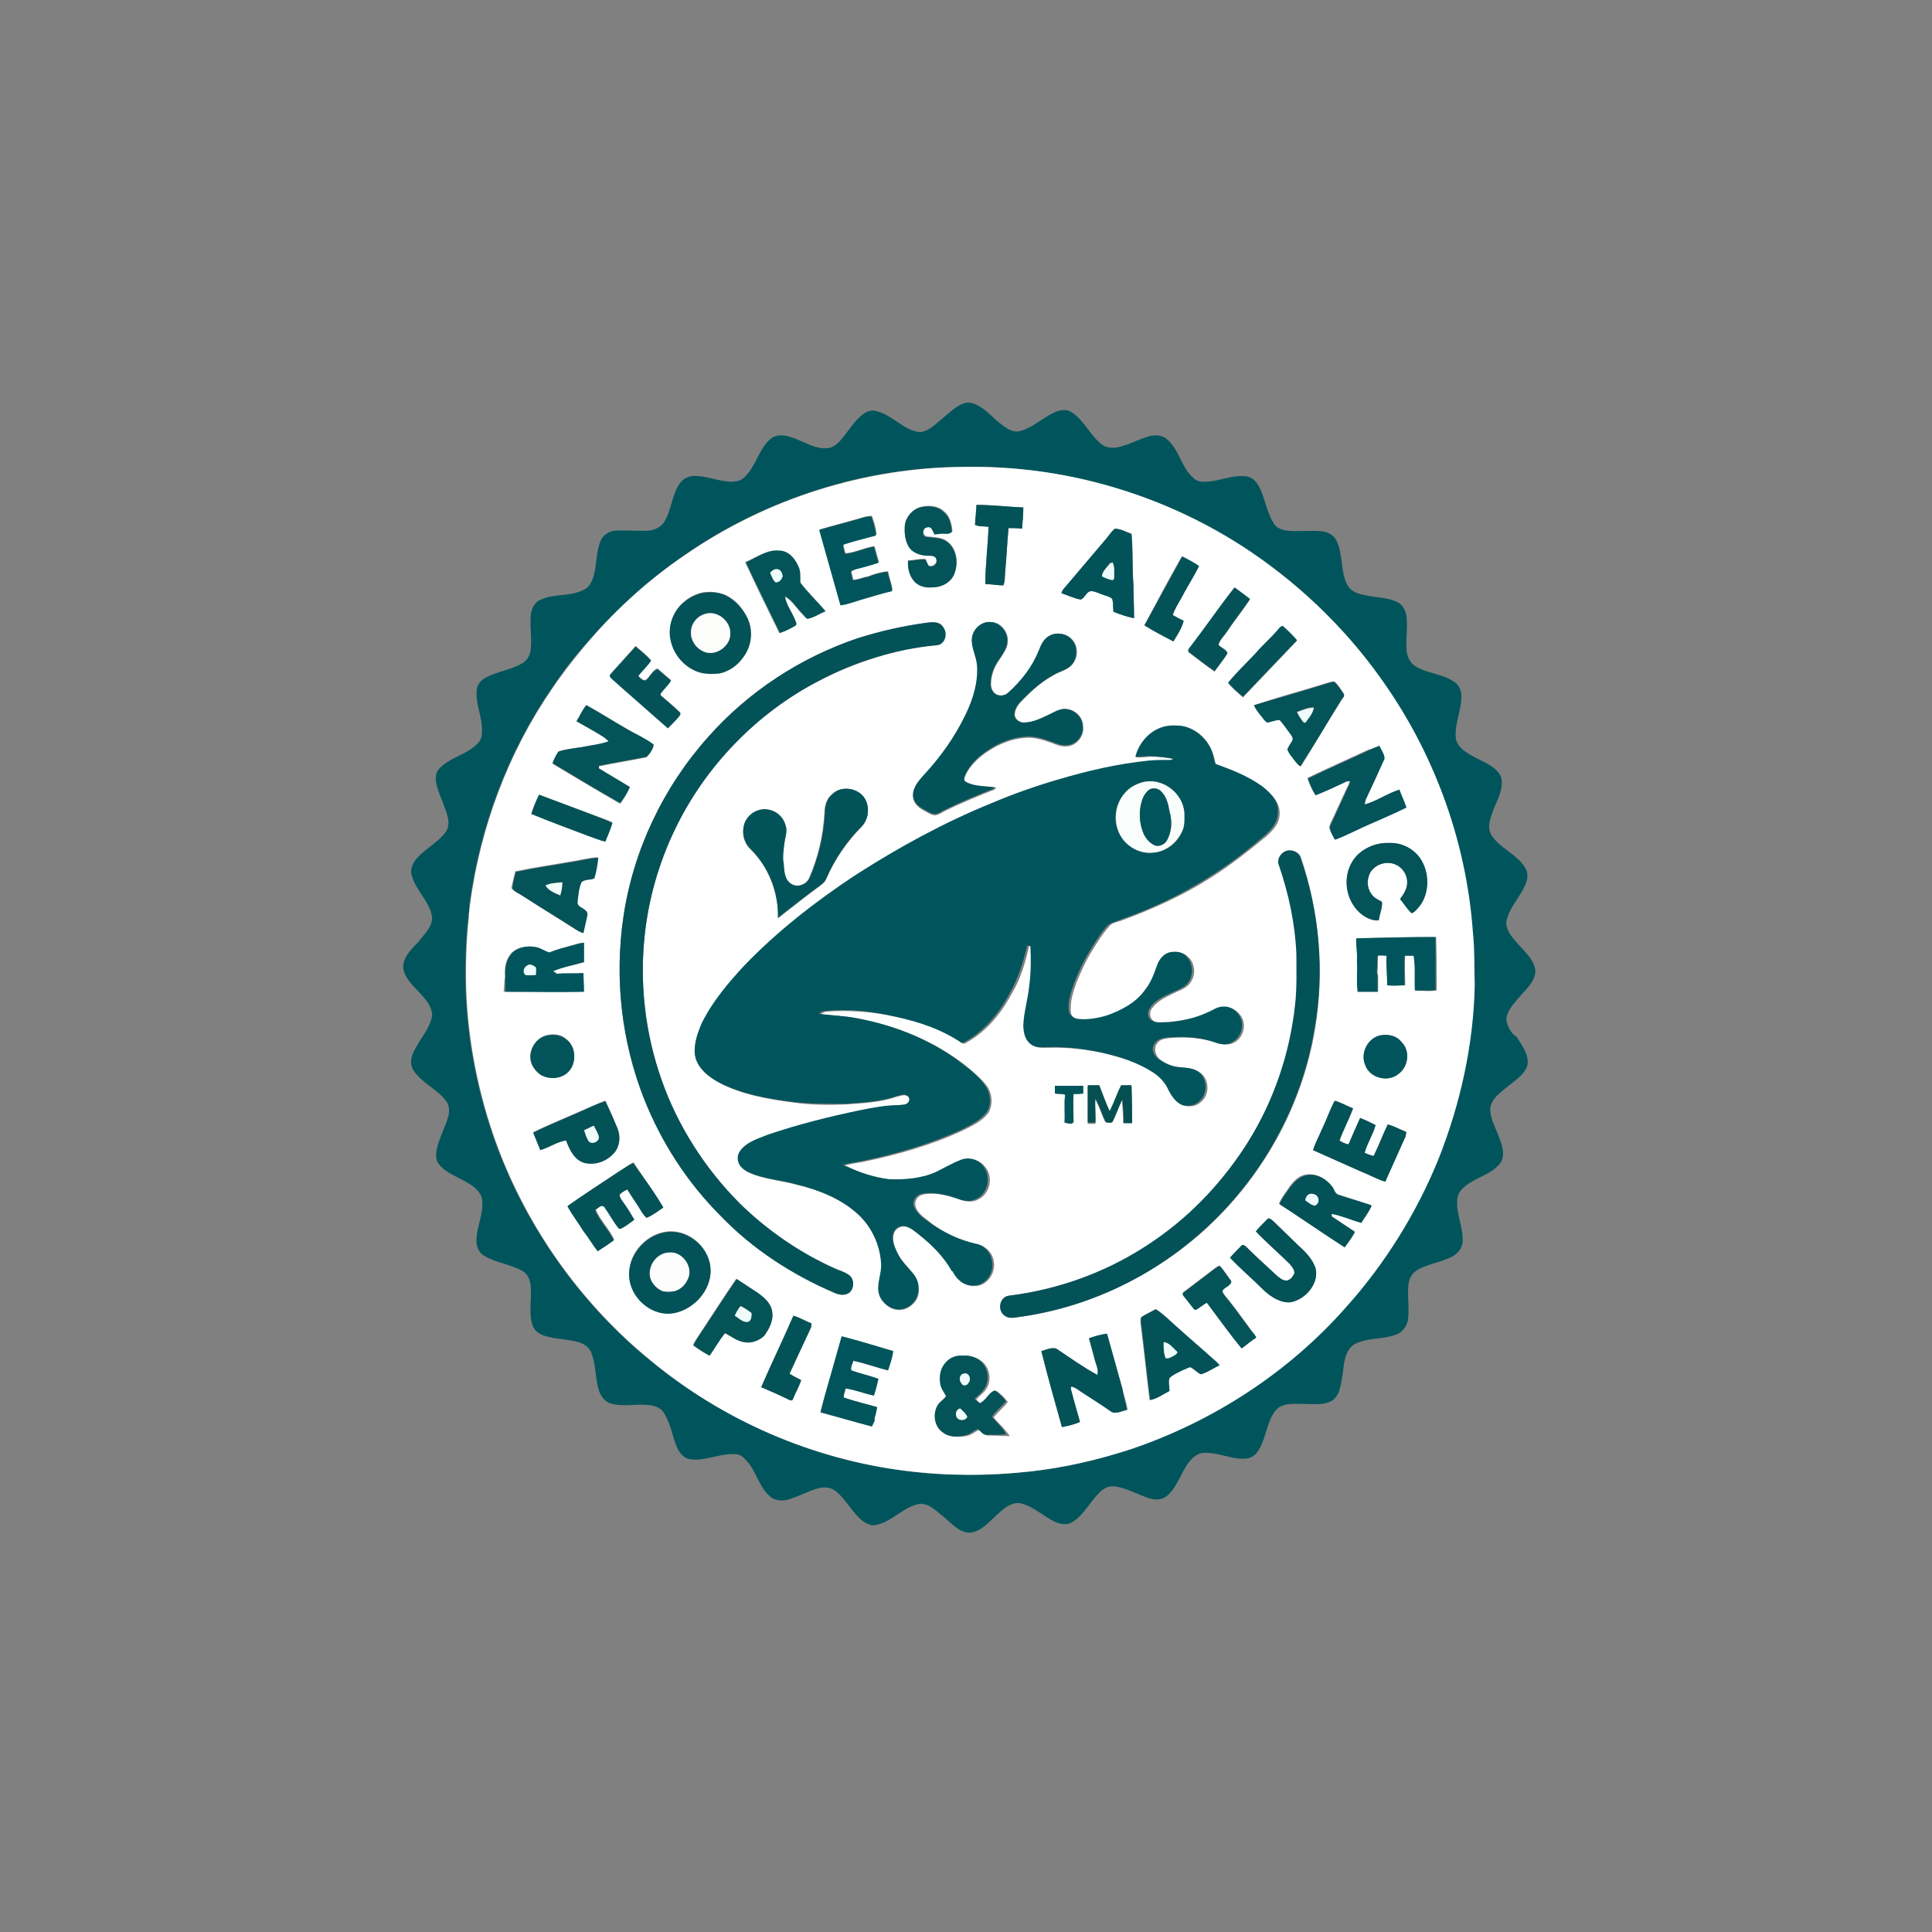 <?xml version="1.0" encoding="utf-8"?>
<!-- Generator: $$$/GeneralStr/196=Adobe Illustrator 27.6.0, SVG Export Plug-In . SVG Version: 6.00 Build 0)  -->
<svg version="1.0" id="Ebene_1" xmlns="http://www.w3.org/2000/svg" xmlns:xlink="http://www.w3.org/1999/xlink" x="0px" y="0px"
	 viewBox="0 0 300 300" style="enable-background:new 0 0 300 300;" xml:space="preserve">
<rect x="0" y="0" width="300" height="300" fill="#808080" stroke="none"/>
<style type="text/css">
	.st0{fill:#FFFFFF;}
	.st1{fill:#00555C;}
	.st2{fill:#035258;}
	.st3{fill:#035358;}
	.st4{fill:#025359;}
	.st5{fill:#EFFCFC;}
	.st6{fill:#F0FDFD;}
	.st7{fill:#045258;}
	.st8{fill:#FCFDFB;}
	.st9{fill:#035359;}
	.st10{fill:#EFFBFA;}
	.st11{fill:#02535A;}
	.st12{fill:#F9FDFB;}
	.st13{fill:#035257;}
	.st14{fill:#F1FDFB;}
	.st15{fill:#ECFCFD;}
	.st16{fill:#02545A;}
	.st17{fill:#064F51;}
	.st18{fill:#F0FCFC;}
	.st19{fill:#EDFBFC;}
	.st20{fill:#035259;}
	.st21{fill:#FCFDFC;}
	.st22{fill:#035357;}
	.st23{fill:#EEFBFA;}
	.st24{fill:#ECFBFD;}
	.st25{fill:#F0FCFD;}
</style>
<g>
	<g id="XMLID_191_">
		<g id="XMLID_192_">
			<path id="XMLID_193_" class="st0" d="M124.3,90.5c-0.1-0.8,0.1-1.7-0.3-2.5c-0.5-1.2-1.5-2.5-3-2.5c-1.9-0.2-3.5,1.1-5.2,1.8
				c1.7,3.7,3.5,7.3,5.3,11c0.9-0.3,1.7-0.7,2.5-1.2c0.2-0.3-0.1-0.7-0.2-1c-0.5-1.2-1.3-2.2-1.5-3.5c1.1,0.6,1.7,1.7,2.6,2.6
				c0.3,0.3,0.5,0.7,0.9,0.9c1-0.2,1.9-0.8,2.8-1.2C126.9,93.4,125.5,92.1,124.3,90.5z"/>
		</g>
	</g>
	<g id="XMLID_143_">
		<g id="XMLID_144_">
			<path id="XMLID_187_" class="st1" d="M233.9,158.2c0.2-1.5,1.4-2.6,2.3-3.7c1-1.1,2.3-2.3,2.2-3.9c-0.3-1.9-2-3.1-3.1-4.5
				c-0.8-0.9-1.7-2.1-1.3-3.4c0.5-1.9,2-3.4,2.8-5.2c0.4-0.9,0.6-1.9,0-2.8c-1.3-2.1-3.8-2.9-5.2-5c-0.8-1.3-0.1-2.9,0.4-4.2
				c0.6-1.5,1.5-3.1,1.1-4.8c-0.6-1.5-2.3-2.2-3.7-2.9c-1.3-0.7-2.8-1.4-3.3-2.9c-0.4-2.4,1-4.7,0.8-7.2c-0.1-0.8-0.5-1.5-1.2-1.9
				c-1.8-1.2-4.1-1.2-6-2.4c-0.9-0.6-1.3-1.7-1.3-2.8c-0.1-1.6,0.2-3.2,0-4.9c-0.1-0.9-0.6-1.8-1.4-2.2c-1.4-0.7-3.1-0.7-4.6-1
				c-1.2-0.2-2.6-0.5-3.2-1.7c-1.1-2.1-0.6-4.7-1.7-6.9c-0.4-0.8-1.3-1.3-2.2-1.4c-1.8-0.2-3.6,0.1-5.4-0.1
				c-0.8-0.1-1.7-0.4-2.1-1.1c-0.9-1.4-1.2-3-1.8-4.6c-0.4-1.1-1-2.4-2.3-2.7c-2.4-0.4-4.6,0.9-6.9,0.8c-0.6,0-1.2-0.2-1.6-0.7
				c-1.8-1.6-2.1-4.3-4-5.9c-0.7-0.6-1.7-0.7-2.6-0.5c-1.6,0.4-3.1,1.3-4.8,1.7c-0.8,0.2-1.8,0.2-2.6-0.3c-1.9-1.4-2.8-3.8-4.8-5.1
				c-0.9-0.6-2.1-0.3-3,0.2c-1.8,0.9-3.3,2.4-5.3,2.8c-1.2,0.1-2.2-0.8-3.1-1.5c-1-0.8-1.9-1.9-3.1-2.5c-0.7-0.4-1.6-0.7-2.4-0.3
				c-1.3,0.5-2.3,1.6-3.3,2.4c-1,0.8-2,1.9-3.4,2c-2.6-0.3-4.3-2.8-6.9-3.3c-0.7-0.2-1.5,0.2-2,0.6c-1.4,1.1-2.3,2.8-3.5,4.1
				c-0.6,0.6-1.2,1.1-2.1,1.1c-1.6,0.1-3.1-0.8-4.6-1.4c-1.2-0.5-2.8-1-4-0.1c-1.9,1.6-2.3,4.3-4.1,6c-0.6,0.6-1.4,0.7-2.2,0.7
				c-1.9-0.1-3.7-0.9-5.6-0.9c-0.8,0-1.7,0.4-2.2,1.1c-1.3,1.8-1.3,4.2-2.5,6.1c-0.5,0.8-1.5,1.2-2.4,1.3c-1.7,0.1-3.5-0.1-5.2,0
				c-0.9,0.1-1.8,0.6-2.2,1.5c-0.8,1.8-0.6,3.9-1.2,5.8c-0.3,0.8-0.7,1.6-1.5,1.9c-2.1,1.1-4.7,0.5-6.8,1.6c-1,0.5-1.4,1.7-1.4,2.7
				c-0.1,1.7,0.2,3.3,0,5c-0.1,0.9-0.6,1.8-1.5,2.2c-1.8,1-3.9,1.2-5.6,2.2c-0.8,0.4-1.3,1.3-1.3,2.1c-0.1,2.3,1.1,4.4,0.8,6.7
				c0,0.6-0.4,1.2-0.9,1.6c-1.5,1.4-3.5,1.8-5.1,3.1c-0.5,0.4-1,0.9-1.1,1.6c-0.2,1.6,0.7,3.1,1.2,4.6c0.5,1.3,1.2,2.9,0.3,4.2
				c-1.3,1.8-3.5,2.7-4.8,4.5c-0.4,0.6-0.7,1.4-0.5,2.1c0.6,2.5,2.9,4.2,3.2,6.7c0,1.5-1.2,2.5-2,3.6c-1.1,1.2-2.4,2.3-2.5,4
				c0.1,1.7,1.5,2.9,2.5,4c0.9,1,2,2.1,2,3.6c-0.3,1.9-1.7,3.4-2.6,5.1c-0.6,1-1,2.3-0.3,3.4c1.3,2,3.7,2.9,5.1,4.8
				c0.5,0.7,0.5,1.6,0.3,2.4c-0.5,1.7-1.4,3.3-1.8,5.1c-0.1,0.7-0.2,1.6,0.3,2.2c0.8,1.1,2.1,1.7,3.3,2.3c1.3,0.7,2.8,1.4,3.4,2.9
				c0.5,2.5-1,4.8-0.8,7.2c0.1,0.8,0.5,1.5,1.2,1.9c1.8,1.1,4.1,1.3,6,2.4c0.8,0.5,1.1,1.4,1.2,2.2c0.2,2-0.3,4,0.2,5.9
				c0.2,1,1,1.6,1.9,1.9c1.8,0.6,3.8,0.5,5.6,1.1c0.8,0.3,1.6,0.9,1.8,1.8c0.7,1.9,0.5,4,1.2,5.9c0.3,0.7,0.8,1.4,1.6,1.7
				c2.2,0.7,4.5-0.1,6.8,0.4c0.7,0.2,1.4,0.6,1.7,1.3c1,1.6,1.2,3.5,1.9,5.1c0.4,0.9,1.1,1.8,2.1,1.9c2.3,0.3,4.5-0.9,6.8-0.8
				c0.6,0,1.2,0.2,1.6,0.7c1.8,1.6,2.1,4.3,4,5.9c0.7,0.6,1.7,0.7,2.6,0.5c1.5-0.4,3-1.2,4.5-1.7c1-0.3,2.1-0.4,3,0.3
				c1.7,1.3,2.6,3.4,4.3,4.7c0.6,0.4,1.3,0.8,2,0.6c2.6-0.5,4.3-2.9,6.9-3.3c1.5,0,2.5,1.2,3.6,2c1.2,1,2.3,2.4,4,2.5
				c1.8-0.1,3-1.6,4.2-2.7c1-0.9,2.1-2,3.6-1.9c2.1,0.4,3.6,2,5.5,2.9c0.9,0.4,1.9,0.6,2.8,0c1.7-1.1,2.6-3,4-4.4
				c0.6-0.7,1.5-1.2,2.4-1.1c1.8,0.2,3.3,1.1,5,1.7c1,0.4,2.4,0.6,3.3-0.3c1.8-1.6,2.2-4.2,3.9-5.8c0.5-0.5,1.2-0.8,1.8-0.8
				c2.1-0.1,4.1,1,6.3,0.9c0.8,0,1.6-0.5,2-1.1c1.3-1.9,1.3-4.4,2.7-6.3c1-1.3,2.8-1.1,4.3-1.1c1.6,0,3.3,0.3,4.7-0.6
				c1.2-1,1.2-2.7,1.5-4.1c0.2-1.6,0.3-3.5,1.7-4.5c2.1-1.2,4.7-0.7,6.9-1.7c0.8-0.4,1.3-1.2,1.5-2c0.3-1.9-0.1-3.7,0.1-5.6
				c0.1-0.9,0.5-1.8,1.4-2.3c1.7-1,3.9-1.2,5.6-2.2c0.7-0.4,1.3-1.2,1.4-2c0.2-2.4-1.1-4.6-0.8-6.9c0.1-0.8,0.6-1.4,1.2-1.9
				c1.7-1.4,4-1.8,5.4-3.5c0.9-1.2,0.4-2.8-0.1-4c-0.5-1.5-1.4-2.9-1.4-4.5c0.1-1.5,1.5-2.5,2.6-3.4c1.2-1,2.8-1.9,3.2-3.5
				c0.2-1.6-0.9-3-1.7-4.3C234.8,160.6,234,159.5,233.9,158.2z M228.9,153c-0.2,9.2-2.2,18.4-5.6,26.9c-3.4,8.5-8.3,16.3-14.4,23.1
				c-9,10-20.6,17.7-33.3,22c-5.1,1.7-10.4,2.9-15.8,3.5c-6.4,0.7-12.8,0.7-19.2-0.1c-14.5-1.8-28.3-7.9-39.6-17.1
				c-10.8-8.8-19.2-20.6-24-33.7c-2.8-7.7-4.4-15.8-4.7-23.9c-0.1-3.7,0-7.5,0.4-11.2c0.1-0.7,0.2-1.4,0.2-2.1
				c1.6-11.9,5.9-23.5,12.7-33.4c1.4-2.1,2.9-4.2,4.6-6.1c4.7-5.6,10.1-10.6,16.2-14.8c12.6-8.7,27.9-13.6,43.2-13.6
				c15.8-0.3,31.6,4.5,44.7,13.3c8.2,5.5,15.3,12.6,20.9,20.8c7.7,11.2,12.4,24.5,13.4,38C229,147.4,228.9,150.2,228.9,153z"/>
			<path id="XMLID_145_" class="st0" d="M228.7,144.6c-1-13.6-5.7-26.8-13.4-38c-5.6-8.2-12.7-15.2-20.9-20.8
				c-13.1-8.9-28.9-13.6-44.7-13.3c-15.3,0.1-30.6,4.9-43.2,13.6c-6.1,4.1-11.5,9.1-16.2,14.8c-1.6,2-3.2,4-4.6,6.1
				c-6.8,9.9-11.1,21.5-12.7,33.4c-0.1,0.7-0.2,1.4-0.2,2.1c-0.4,3.7-0.5,7.4-0.4,11.2c0.3,8.1,1.9,16.2,4.7,23.9
				c4.8,13.1,13.2,24.9,24,33.7c11.2,9.3,25.1,15.3,39.6,17.1c6.4,0.8,12.8,0.8,19.2,0.1c5.4-0.6,10.6-1.8,15.8-3.5
				c12.7-4.3,24.4-11.9,33.3-22c6.1-6.8,11-14.7,14.4-23.1c3.4-8.6,5.4-17.7,5.6-26.9C228.9,150.2,229,147.4,228.7,144.6z
				 M220.7,133.7c1.3,2.3,1.2,5.5-0.6,7.4c-0.3,0.3-0.5,0.6-0.9,0.7c-0.7-0.6-1.2-1.5-1.8-2.2c0.6-0.8,1.2-1.7,1.1-2.8
				c-0.1-1.5-1.3-2.7-2.8-2.8c-1.4-0.1-2.9,0.8-3.2,2.2c-0.4,1.3,0.2,2.9,1.5,3.5c0.2,0.2,0.7,0.2,0.6,0.6c0,0.9-0.4,1.7-0.5,2.6
				c-0.9,0.1-1.8-0.3-2.5-0.8c-2.6-1.9-3.3-5.8-1.5-8.5c1.2-1.8,3.5-2.8,5.6-2.7C217.6,130.8,219.7,131.9,220.7,133.7z M214.1,115.9
				c0.3,0.7,0.8,1.3,0.8,2c-0.9,2-1.8,4-2.8,6.1c-0.2,0.3-0.2,0.7-0.3,1c1.9-0.5,3.5-1.7,5.4-2.3c0.4,0.8,0.8,1.7,1.1,2.6
				c-1.8,0.9-3.7,1.7-5.5,2.5c-1.9,0.8-3.7,1.8-5.6,2.5c-0.3-0.6-0.7-1.2-0.8-1.9c0.1-0.4,0.3-0.8,0.5-1.2c0.8-1.7,1.5-3.3,2.3-5
				c0.2-0.3,0.3-0.7,0.4-1c-0.3,0-0.6,0-0.9,0.2c-1.5,0.7-3,1.4-4.5,2c-0.5-0.8-0.9-1.7-1.2-2.6c3.1-1.5,6.3-2.9,9.5-4.4
				C213,116.3,213.6,116.1,214.1,115.9z M206.2,106c0.3-0.1,0.6-0.2,1-0.2c0.6,0.5,1,1.2,1.4,1.8c0.2,0.3,0,0.7-0.2,1
				c-2.2,3.4-4.2,6.9-6.4,10.4c-0.6-0.5-1-1.1-1.5-1.7c-0.2-0.3-0.5-0.5-0.5-0.9c0.2-0.6,0.6-1,0.8-1.5c0.1-0.4-0.2-0.7-0.4-1
				c-0.6-0.7-1.1-1.4-1.6-2.1c-0.7,0-1.3,0.2-1.9,0.4c-0.4-0.1-0.6-0.5-0.8-0.8c-0.5-0.6-1-1.2-1.3-1.9
				C198.5,108.2,202.4,107.2,206.2,106z M194.9,101.6c1.1-1.3,2.4-2.4,3.5-3.7c0.2-0.2,0.4-0.6,0.8-0.6c0.8,0.7,1.5,1.4,2.2,2.2
				c-2.8,2.9-5.6,5.9-8.4,8.8c-0.8-0.7-1.6-1.4-2.3-2.2C192,104.5,193.5,103.1,194.9,101.6z M194.1,93.1c-1.2,1.8-2.5,3.4-3.7,5.2
				c-0.4,0.6-1,1.1-1.2,1.9c0.4,0.5,1.2,0.7,1.4,1.3c-0.6,1-1.3,1.8-2,2.8c-1.3-0.9-2.6-1.9-3.9-2.9c-0.5-0.3,0.1-0.8,0.3-1.1
				c2.3-3,4.4-6.1,6.7-9C192.5,91.8,193.4,92.4,194.1,93.1z M183.5,86.4c0.9,0.5,1.8,0.9,2.6,1.5c-0.7,1.4-1.5,2.7-2.2,4.1
				c-0.6,1.2-1.4,2.3-1.8,3.5c0.5,0.3,1.1,0.6,1.7,0.9c-0.3,1.2-1,2.2-1.6,3.2c-1.5-0.8-3.1-1.6-4.5-2.5
				C179.6,93.5,181.5,89.9,183.5,86.4z M165.2,91.4c2.2-2.6,4.4-5.2,6.7-7.9c0.4-0.5,0.8-1,1.2-1.4c0.9,0,1.8,0.5,2.6,0.8
				c0.3,2.6,0.1,5.2,0.3,7.9c0,1.7,0.1,3.4,0.1,5.2c-1.1-0.3-2.1-0.6-3.2-1c-0.1-0.7,0-1.3-0.2-2c-0.2-0.3-0.7-0.4-1-0.5
				c-0.7-0.2-1.4-0.6-2.1-0.7c-0.9-0.2-1.1,1.1-1.8,1.3c-1-0.2-2-0.6-3-1C164.9,91.9,165,91.6,165.2,91.4z M151.7,78.4
				c2.4,0,4.8,0.3,7.2,0.4c0,1.1-0.1,2.2-0.2,3.3c-0.7-0.1-1.4-0.1-2.1-0.1c-0.2,2.2-0.3,4.4-0.5,6.6c-0.1,0.8,0,1.6-0.3,2.3
				c-0.9,0-1.8-0.2-2.8-0.2c0-3,0.4-5.9,0.5-8.9c-0.7-0.1-1.5,0-2.1-0.3C151.5,80.5,151.7,79.4,151.7,78.4z M150.1,110.8
				c1.1-2.3,1.9-4.9,1.7-7.5c-0.1-1.4-0.9-2.7-0.8-4.1c0.1-1.5,1.5-2.8,3-2.6c1.5,0.1,2.6,1.6,2.5,3c0,1-0.7,1.9-1.2,2.7
				c-0.8,1.1-1.4,2.4-1.4,3.9c0,0.7,0.3,1.4,1,1.7c0.6,0.2,1.3,0.1,1.8-0.4c2-1.8,3.7-4,4.7-6.5c0.3-0.8,0.7-1.7,1.5-2.2
				c1.1-0.7,2.7-0.5,3.6,0.5c1.1,1.2,0.9,3.2-0.3,4.2c-0.7,0.6-1.7,0.8-2.5,1.3c-1.7,0.9-3.2,2.2-4.6,3.6c-0.7,0.7-1.4,1.4-1.5,2.4
				c-0.1,0.8,0.7,1.4,1.4,1.4c1.5,0,2.8-0.7,4.1-1.3c0.8-0.4,1.6-0.9,2.5-0.8c1.4,0.1,2.6,1.3,2.6,2.7c0.2,1.5-1,3-2.5,3.1
				c-0.8,0.1-1.6-0.2-2.3-0.5c-1.4-0.5-2.9-1-4.4-0.8c-2.4,0.2-4.7,1.3-6.6,2.8c-1.1,0.9-2.1,2-2.6,3.3c-0.1,0.3-0.2,0.7,0.2,0.9
				c1.4,0.8,3.2,0.6,4.7,0.9c-2.8,1.1-5.5,2.2-8.1,3.5c-0.4,0.2-0.8,0.5-1.3,0.6c-0.6,0-1.1-0.3-1.6-0.6c-0.8-0.4-1.7-1-1.9-2
				c-0.2-1.3,0.7-2.4,1.5-3.3C146.1,117.6,148.5,114.4,150.1,110.8z M121.6,134.1c0.1,1.1,0.1,2.4,1.1,3.1c1,0.7,2.4,0.2,2.9-0.8
				c1.4-3.2,2.2-6.6,2.4-10.1c0-1.1,0.3-2.3,1.2-3c1.3-1.3,3.7-1,4.8,0.4c1.1,1.3,1,3.4-0.2,4.7c-2.3,2.3-4.2,5.1-5.5,8.1
				c-0.2,0.5-0.6,0.8-1,1.1c-2.2,1.6-4.3,3.3-6.5,5c0.1-3.6-1.2-7.3-3.6-10c-0.5-0.6-1.1-1-1.4-1.7c-0.4-0.8-0.5-1.7-0.3-2.6
				c0.4-1.8,2.4-3,4.2-2.4c1.1,0.3,2,1.2,2.3,2.4c0.3,0.9-0.1,1.8-0.2,2.7C121.6,131.9,121.4,133,121.6,134.1z M127.2,105.7
				c-9.7,5-17.7,13.3-22.4,23.1c-2.5,5.2-4.1,10.8-4.7,16.5c-0.8,7.5,0.1,15.2,2.6,22.3c2.5,7.2,6.8,13.9,12.2,19.3
				c4.3,4.2,9.4,7.7,14.8,10.1c0.7,0.3,1.4,0.5,2,0.9c1,0.6,1,2.1,0.2,2.8c-0.6,0.5-1.5,0.4-2.2,0.1c-6.6-2.8-12.8-6.8-17.8-12
				c-5.2-5.2-9.2-11.4-11.9-18.2c-3.5-8.9-4.6-18.7-3.2-28.2c1.5-10.3,6.2-20.2,13.2-28c6.2-7,14.3-12.3,23.2-15.3
				c3.5-1.1,7-1.9,10.7-2.4c0.8-0.1,1.9-0.2,2.4,0.5c0.9,0.9,0.3,2.8-1.1,2.8C139.1,100.9,132.8,102.8,127.2,105.7z M140.6,81.4
				c0.2-1.3,1.2-2.4,2.4-2.7c1.2-0.3,2.7-0.2,3.6,0.7c0.9,0.7,1.2,1.9,1.3,3.1c-0.5,0.5-1.2,0.2-1.8,0.3c-0.3,0-0.6,0.1-0.9,0.1
				c-0.3-0.5-0.4-1.3-1.1-1.1c-0.8,0-1,1.4-0.1,1.5c0.8,0.1,1.7,0.1,2.5,0.4c2,0.9,2.5,3.5,1.7,5.3c-0.5,1.3-1.9,2.1-3.3,2.1
				c-0.9,0.1-1.8,0-2.6-0.6c-1-0.8-1.4-2.2-1.3-3.5c0.9,0,1.8-0.3,2.7-0.2c0.2,0.3,0.3,0.7,0.5,1c0.6,0.3,1.4-0.3,1.2-1
				c-0.1-0.6-0.8-0.6-1.3-0.6c-1.1,0-2.4-0.4-3-1.4C140.5,83.8,140.4,82.6,140.6,81.4z M133.4,80.5c0.6-0.2,1.3-0.4,2-0.4
				c0.3,0.9,0.6,1.8,0.7,2.7c0.1,0.3-0.3,0.4-0.5,0.4c-1.5,0.4-3.1,0.8-4.6,1.3c0,0.5,0.2,1,0.3,1.4c1.5-0.1,3-0.9,4.5-1.1
				c0.2,0.8,0.5,1.7,0.7,2.5c-1.2,0.4-2.3,0.7-3.5,1c-0.3,0.1-0.6,0.2-0.8,0.4c0.1,0.4,0.2,0.9,0.3,1.3c0.8,0,1.5-0.4,2.3-0.5
				c1-0.4,2-0.7,3.1-0.8c0.2,1,0.6,2,0.7,3c-1.7,0.4-3.3,0.9-5,1.4c-1,0.3-2,0.7-3,0.8c-1.1-3.9-2.2-7.8-3.3-11.7
				C129.3,81.6,131.3,81.1,133.4,80.5z M121,85.5c1.4,0,2.5,1.3,3,2.5c0.4,0.8,0.2,1.7,0.3,2.5c1.2,1.5,2.6,2.8,3.8,4.4
				c-0.9,0.4-1.8,1-2.8,1.2c-0.3-0.3-0.6-0.6-0.9-0.9c-0.8-0.9-1.5-2-2.6-2.6c0.2,1.3,1,2.3,1.5,3.5c0.1,0.3,0.4,0.7,0.2,1
				c-0.8,0.5-1.6,0.9-2.5,1.2c-1.8-3.7-3.6-7.3-5.3-11C117.5,86.5,119.1,85.3,121,85.5z M105.8,93.8c0.9-0.9,2-1.5,3.2-1.8
				c1.2-0.2,2.5-0.1,3.7,0.4c1.5,0.7,2.7,2.1,3.4,3.6c0.8,1.8,0.6,3.9-0.4,5.6c-0.9,1.4-2.4,2.5-4,2.8c-1.3,0.2-2.6,0.1-3.8-0.5
				c-1.9-0.9-3.3-2.8-3.7-4.8C103.7,97.3,104.4,95.2,105.8,93.8z M95.1,104.3c1.2-1.3,2.4-2.7,3.6-4c0.8,0.7,1.7,1.4,2.4,2.2
				c-0.6,0.9-1.4,1.6-2,2.4c0.3,0.3,0.6,0.7,1.1,0.7c0.7-0.4,1-1.5,1.9-1.8c0.7,0.6,1.4,1.2,2.1,1.8c-0.4,0.7-1.1,1.3-1.6,2
				c-0.1,0.2,0,0.4,0.2,0.5c0.9,0.8,1.8,1.5,2.7,2.4c0.3,0.2,0.2,0.5,0,0.7c-0.5,0.6-1.1,1.2-1.7,1.8c-2.5-2.2-5-4.4-7.5-6.6
				c-0.5-0.5-1.1-0.9-1.5-1.4C94.6,104.8,94.9,104.6,95.1,104.3z M86.8,116.7c1.2-0.4,2.5-0.5,3.7-0.7c1.4-0.3,2.8-0.4,4.1-0.9
				c-0.2-0.2-0.5-0.4-0.7-0.6c-1.4-0.9-2.9-1.7-4.3-2.5c0.5-0.8,0.9-1.7,1.5-2.5c2.2,1.2,4.2,2.5,6.3,3.7c1.3,0.9,2.8,1.5,4.1,2.5
				c-0.1,0.7-0.6,1.4-1.1,1.9c-2.5,0.5-5,0.9-7.4,1.4c0,0.1,0,0.3,0,0.4c1.6,1,3.2,1.9,4.8,2.9c-0.4,0.9-0.9,1.7-1.5,2.5
				c-3.5-2-7-4.1-10.5-6.2C86.1,117.8,86.4,117.2,86.8,116.7z M83.7,123.4c2.9,1.1,5.9,2.2,8.8,3.3c0.9,0.3,1.8,0.6,2.6,1
				c-0.3,1-0.7,1.9-1.1,2.9c-0.9-0.2-1.8-0.6-2.7-0.9c-2.9-1.1-5.9-2.2-8.8-3.4C82.9,125.4,83.3,124.4,83.7,123.4z M80,135.3
				c2.8-0.6,5.7-1,8.5-1.5c1.4-0.2,2.8-0.6,4.3-0.7c-0.1,1.1-0.3,2.1-0.6,3.2c-0.6,0.4-1.5,0.1-2,0.6c-0.4,1-0.5,2-0.7,3
				c-0.2,1.1,1.9,1,1.5,2.2c-0.2,0.9-0.3,1.8-0.6,2.7c-0.3-0.1-0.6-0.3-0.9-0.4c-2.8-1.8-5.6-3.5-8.4-5.3c-0.6-0.4-1.3-0.7-1.7-1.2
				C79.6,137,79.8,136.1,80,135.3z M78.4,151.6c-0.1-1.3,0.1-2.6,1-3.6c1-1,2.6-1.2,3.9-0.9c0.7,0.1,1.3,0.6,2,0.8
				c1.1-0.5,2.3-0.7,3.5-1.1c0.6-0.2,1.2-0.4,1.8-0.4c0,1,0,2,0,3c-0.9,0.3-1.8,0.5-2.7,0.7c-0.7,0.2-1.4,0.4-2.1,0.7
				c0.2,0.2,0.4,0.3,0.6,0.4c1.4-0.1,2.8,0,4.1-0.1c0,1,0.1,2-0.1,2.9c-4.1,0-8.1,0-12.2,0C78.3,153.2,78.3,152.4,78.4,151.6z
				 M85,160.7c1-0.2,2.1-0.1,2.9,0.6c1.6,1.2,1.7,3.8,0.2,5.1c-1.1,1.1-3.1,1.2-4.4,0.3c-0.6-0.5-1.1-1.1-1.3-1.9
				C82,163.1,83.2,161.1,85,160.7z M83.9,178.5c-0.4-0.9-0.8-1.8-1.1-2.7c2.4-1.2,5-2.2,7.4-3.3c1.3-0.5,2.5-1.1,3.8-1.6
				c0.6,1.4,1.3,2.9,1.9,4.3c0.5,1.2,0.4,2.6-0.4,3.6c-1.1,1.3-2.9,1.9-4.6,1.6c-1.6-0.4-2.4-2.1-2.9-3.5
				C86.5,177.2,85.3,178.1,83.9,178.5z M96.2,190.7c-0.9-1.1-1.5-2.3-2.3-3.4c-0.5-0.4-1,0.3-1.4,0.5c0.7,1.7,2.1,3,2.9,4.7
				c-0.8,0.6-1.7,1.2-2.5,1.7c-0.8-1-1.4-2.1-2.2-3.1c-0.8-1.3-1.8-2.6-2.5-3.9c2.7-1.9,5.5-3.7,8.2-5.5c0.7-0.4,1.3-0.9,2-1.2
				c1.5,2.4,3.2,4.6,4.6,7c-0.9,0.6-1.6,1.2-2.6,1.6c-0.6-0.5-0.9-1.2-1.3-1.8c-0.6-0.9-1.2-1.8-1.7-2.6c-0.4,0.2-0.8,0.4-1.2,0.8
				c0,0.3,0.2,0.6,0.3,0.8c0.5,0.7,1,1.4,1.4,2.1c0.2,0.3,0.4,0.7,0.6,1c-0.7,0.5-1.3,1-2.1,1.4C96.4,190.7,96.3,190.7,96.2,190.7z
				 M97.7,198.2c-0.3-3.2,2.3-6.3,5.4-6.9c3.4-0.7,6.8,2,7.2,5.3c0.5,3.6-2.7,7.1-6.3,7.2C100.8,204,97.9,201.3,97.7,198.2z
				 M115.5,208.4c-1.1-0.2-2-0.9-3-1.4c-0.8,1.1-1.6,2.3-2.4,3.5c-0.9-0.5-1.7-1-2.5-1.6c0.2-0.5,0.5-0.9,0.8-1.4c2-3,3.9-6,5.9-8.9
				c1.1,0.7,2.2,1.4,3.2,2.1c1,0.7,2.1,1.6,2.3,2.9c0.3,1.4-0.5,2.8-1.4,3.8C117.7,208.2,116.6,208.7,115.5,208.4z M125.9,206.2
				c-1.1,2.4-2.2,4.7-3.3,7.1c0.6,0.4,1.2,0.7,1.8,1c-0.3,1-0.9,2-1.3,3c-0.1,0.3-0.5,0.1-0.7,0c-1.4-0.7-2.8-1.3-4.2-1.9
				c1.6-3.7,3.4-7.4,5-11.1c1,0.3,1.8,0.8,2.8,1.2C126,205.7,126,206,125.9,206.2z M137.7,212.7c-1.8-0.4-3.5-1-5.2-1.4
				c-0.1,0.5-0.5,1-0.3,1.5c1.4,0.5,2.8,0.8,4.2,1.3c-0.2,0.9-0.4,1.7-0.7,2.6c-1.5-0.3-2.9-0.9-4.4-1.1c-0.1,0.5-0.3,0.9-0.3,1.4
				c1.7,0.6,3.5,1,5.2,1.5c-0.1,0.6-0.2,1.1-0.4,1.7c0,0.1,0,0.3,0,0.4c-0.1,0.3-0.3,0.6-0.4,0.9c-2.7-0.7-5.4-1.5-8-2.2
				c0.8-3.2,1.8-6.4,2.7-9.7c0.2-0.7,0.4-1.4,0.6-2.1c2.7,0.7,5.3,1.5,8,2.3C138.4,210.7,138,211.7,137.7,212.7z M142.8,191.8
				c-0.7-0.5-1.3-1.1-2.1-1.3c-0.8-0.2-1.7,0.3-1.9,1.1c-0.3,1,0.1,2.1,0.6,3c0.6,1.3,1.7,2.2,2.5,3.3c0.7,0.9,0.9,2.1,0.7,3.2
				c-0.3,1.2-1.5,2.2-2.7,2.3c-1.4,0.2-2.8-0.9-3.3-2.3c-0.5-1.7,0.5-3.3,0.3-5c-0.2-2.7-1.5-5.4-3.4-7.3c-2.7-2.6-6.2-4-9.7-4.8
				c-2.1-0.6-4.4-0.8-6.5-1.5c-0.8-0.3-1.6-0.6-2.2-1.3c-0.6-0.7-0.5-1.8,0-2.5c1-1.3,2.7-1.8,4.2-2.4c4.7-1.5,9.5-2.8,14.3-3.8
				c2-0.4,4-0.9,6.1-0.8c0.4,0,0.9,0,1.3-0.3c0.4-0.3,0.4-1-0.1-1.2c-0.5-0.3-1.1,0-1.6,0.1c-2.6,0.9-5.3,1-8,1.2
				c-2.7,0.1-5.4,0.1-8.1-0.3c-3.9-0.5-7.9-1.2-11.4-3c-1.7-0.9-3.5-2.3-3.8-4.3c-0.2-1.7,0.4-3.4,1.1-5c1.6-3.3,4.1-6.2,6.6-8.9
				c5.2-5.4,11.1-9.9,17.2-14c6.7-4.4,13.8-8.2,21.2-11.2c3.3-1.4,6.6-2.6,10.1-3.6c4.7-1.4,9.4-2.5,14.3-3c1.1-0.1,2.3-0.1,3.4-0.1
				c0.1-0.1,0.2-0.1,0.4-0.2c-1.2-0.3-2.3-0.4-3.5-0.4c-0.8,0-1.6,0.2-2.4,0.1c0.5-2,2-3.8,3.9-4.5c1-0.4,2.1-0.4,3.2-0.3
				c2.1,0.3,3.9,1.8,4.7,3.8c0.3,0.7,0.4,1.4,0.6,2.1c2.5,0.9,5.1,2,7.3,3.5c1.3,1,2.7,2.4,2.6,4.2c0,1.5-1.1,2.6-2.1,3.5
				c-2.8,2.3-5.6,4.5-8.6,6.4c-4.4,2.8-9.1,4.9-14,6.7c-0.6,0.2-1.4,0.3-1.8,0.9c-1,1.1-1.8,2.4-2.6,3.7c-1,1.6-1.8,3.4-2.5,5.1
				c-0.5,1.5-1,3-0.8,4.6c0.1,0.6,0.7,1,1.3,1c1.5,0.2,3,0,4.5-0.5c2.3-0.7,4.5-2,6-4c0.9-1.2,1.3-2.6,1.9-3.9
				c0.3-0.9,0.9-1.7,1.8-1.9c0.9-0.2,1.9-0.2,2.6,0.5c1.1,0.9,1.4,2.7,0.5,4c-0.6,1-1.8,1.3-2.8,1.8c-1.2,0.6-2.5,1.2-3.3,2.4
				c-0.4,0.6-0.2,1.5,0.4,1.9c0.8,0.5,1.7,0.3,2.6,0.2c2-0.2,4.1-0.6,6-1.5c0.8-0.3,1.5-0.9,2.4-0.9c1.1-0.1,2.2,0.7,2.7,1.7
				c0.6,1.3,0.1,3-1.1,3.7c-0.9,0.6-2.1,0.4-3,0.1c-2.3-0.8-4.8-0.9-7.3-0.7c-0.7,0.1-1.4,0.2-1.8,0.8c-0.6,0.7-0.3,1.8,0.3,2.4
				c1,0.8,2.2,1.3,3.4,1.4c1,0.1,2.1,0.1,2.9,0.7c1.5,1,1.6,3.5,0.2,4.6c-0.7,0.7-1.7,0.8-2.6,0.6c-1-0.3-1.7-1.2-2.1-2.2
				c-0.6-1.2-1.4-2.2-2.5-2.9c-2.4-1.6-5.2-2.4-8.1-3.1c-2.8-0.6-5.6-0.9-8.5-0.8c-0.8,0-1.8,0.1-2.4-0.5c-1-0.7-1.1-1.9-1.1-3
				c0.1-2,0.6-3.9,0.9-5.9c0.3-2.1,0.3-4.2,0.2-6.3c-0.1,0-0.3-0.1-0.5-0.1c-0.6,2.6-1.3,5.1-2.7,7.4c-1.7,3.2-4.1,6.1-7.4,7.8
				c-3.1-2.2-6.8-3.4-10.6-4.2c-3.6-0.8-7.3-1.1-10.9-0.8c-0.3,0.1-0.6,0.3-0.8,0.4c2,0.2,4,0.3,5.9,0.7c6,1.1,11.9,3.5,16.7,7.3
				c1.2,1,2.4,2,3.3,3.2c0.8,1.2,0.9,2.8,0.2,4.1c-1,1.3-2.5,2-3.9,2.7c-4.9,2.3-10.2,3.8-15.5,4.9c-1,0.2-2,0.3-3,0.6
				c0.2,0,0.4,0.1,0.6,0.2c2.1,1,4.3,1.7,6.6,2c2.5,0.2,5.2-0.1,7.5-1.2c1.3-0.5,2.5-1.3,3.7-1.8c1.2-0.5,2.6-0.1,3.4,0.9
				c1.4,1.5,0.9,4.2-0.9,5.1c-1,0.6-2.1,0.4-3.1,0c-1.8-0.6-3.7-1.1-5.6-0.7c-0.8,0.2-1.4,1-1.1,1.9c0.4,1.2,1.6,1.8,2.5,2.6
				c2.1,1.5,4.5,2.7,7,3.2c1.3,0.2,2.4,1.3,2.6,2.6c0.4,1.8-1,3.9-2.9,3.9c-1.4,0.1-2.6-0.9-3.2-2.2l-0.1,0
				C146.7,195.3,144.9,193.4,142.8,191.8z M170.1,174.5c-0.4,0-0.8,0-1.2,0c0-1.9,0-3.8,0-5.8c0.6,0,1.2,0,1.8,0
				c0.5,1.3,1,2.7,1.6,4c0.7-1.3,1.1-2.7,1.8-4c0.5,0,1.1,0,1.6,0c0,1.9,0,3.8,0,5.7c-0.4,0-0.9,0-1.3,0c0-1.2-0.1-2.4-0.2-3.7
				c-0.6,1.2-1,2.5-1.6,3.6c-0.3,0-0.7,0.1-1-0.1c-0.6-1.2-0.9-2.4-1.6-3.6C170.1,172,170.2,173.2,170.1,174.5z M166.7,174.2
				c-0.2,0.5-1,0.2-1.4,0.1c0.1-1.4-0.1-2.9,0.1-4.3c-0.5-0.2-1.1-0.1-1.6-0.2c0-0.4,0-0.8,0-1.2c1.5,0,3,0,4.4,0c0,0.4,0,0.8,0,1.2
				c-0.5,0-1,0-1.5,0C166.6,171.3,166.7,172.8,166.7,174.2z M153.6,222.9c-0.7,0.1-1-0.6-1.5-0.9c-0.7,0.3-1.3,0.9-2.1,1
				c-1.1,0.2-2.3,0.2-3.2-0.4c-1.5-0.9-1.8-3.2-0.7-4.6c0.3-0.4,0.7-0.7,1.1-1.1c-0.3-0.6-0.8-1.2-0.9-1.9c-0.2-1.2,0-2.5,0.9-3.4
				c0.7-0.7,1.7-1.1,2.6-1c1-0.1,2,0.2,2.8,0.9c1.1,1,1.4,2.8,0.6,4.1c-0.4,0.7-1.1,1.1-1.6,1.7c0.2,0.3,0.5,0.5,0.8,0.7
				c1-0.4,1.3-1.7,2.4-2c0.6,0.5,1.2,1,1.7,1.7c-0.7,0.9-1.5,1.5-2.2,2.4c0.8,1,1.8,1.8,2.5,2.9C155.5,223,154.6,222.9,153.6,222.9z
				 M172.4,219.1c-1.4-1-2.9-1.9-4.4-2.9c-0.5-0.3-1-0.8-1.7-0.9c0,0.3,0,0.6,0.1,0.8c0.4,1.6,0.9,3.2,1.3,4.7
				c-0.9,0.4-1.8,0.6-2.8,0.8c-1.1-3.9-2.2-7.8-3.2-11.8c0.7-0.2,1.5-0.6,2.3-0.4c2.1,1.4,4.2,2.9,6.4,4.1c0.2-0.7-0.1-1.4-0.3-2
				c-0.3-1.2-0.7-2.5-1-3.7c0.9-0.3,1.8-0.6,2.8-0.7c0.8,2.9,1.6,5.7,2.4,8.6c0.3,1.1,0.6,2.1,0.8,3.2
				C174.2,219.1,173.1,219.7,172.4,219.1z M158.3,204.5c-0.7,0.1-1.6,0.3-2.2-0.2c-1.2-0.8-0.8-2.9,0.6-3.1c8.2-1,16.1-4,22.8-8.7
				c5.8-4,10.7-9.3,14.4-15.2c4-6.4,6.5-13.8,7.3-21.3c0.3-2.6,0.2-5.3,0.2-7.9c-0.2-4.7-1.2-9.3-2.7-13.7c-0.4-0.9,0.2-2,1.2-2.3
				c0.8-0.2,1.8,0.2,2.1,1c2.9,8.5,3.7,17.8,2.2,26.7c-2,12.1-8.3,23.3-17.5,31.5C178.8,198.3,168.8,203,158.3,204.5z M186.4,213.4
				c-0.6-0.3-1-0.8-1.6-1.1c-0.4,0-0.7,0.3-1.1,0.4c-0.7,0.4-1.5,0.7-2.2,1.3c-0.1,0.7,0.1,1.4,0,2c-1,0.5-1.9,1.2-3,1.4
				c-0.5-4-0.9-8-1.4-11.9c0-0.3-0.1-0.7,0.1-1c0.7-0.4,1.5-0.8,2.2-1.2c1.1,0.7,2.1,1.7,3.1,2.6c2,1.8,4,3.6,6,5.3
				c0.3,0.2,0.5,0.5,0.7,0.8C188.4,212.5,187.5,213.1,186.4,213.4z M192.8,209.3c-1.9-2.3-3.6-4.7-5.4-7.1c-0.6,0.3-1.1,0.8-1.7,1.1
				c-0.1,0-0.2,0-0.3-0.1c-0.5-0.6-1-1.3-1.5-1.9c-0.2-0.2-0.4-0.5-0.1-0.7c1.7-1.3,3.3-2.5,5-3.8c0.2-0.1,0.5-0.4,0.7-0.2
				c0.6,0.7,1.1,1.5,1.7,2.3c-0.1,0.8-1.3,0.9-1.4,1.6c0.3,0.6,0.7,1,1.1,1.5c1.2,1.5,2.3,3.1,3.5,4.7c0.2,0.3,0.4,0.6,0.6,0.9
				C194.3,208.2,193.6,208.8,192.8,209.3z M200.5,202.2c-1.6,0.2-3.1-0.8-4.2-1.8c-1.7-1.7-3.6-3.3-5.3-5.1c0.6-0.7,1.2-1.3,1.8-1.9
				c0.2-0.2,0.5,0,0.7,0.2c1.6,1.6,3.3,3.1,4.9,4.6c0.5,0.4,1.2,0.9,1.8,0.5c0.4-0.2,0.6-0.6,0.8-1c0-0.6-0.4-1-0.7-1.4
				c-1.7-1.7-3.6-3.3-5.3-5.1c0.6-0.7,1.2-1.3,1.8-1.9c0.3-0.3,0.6,0.1,0.9,0.3c1.2,1.2,2.5,2.4,3.7,3.6c1.2,1.1,2.4,2.2,2.9,3.8
				C204.8,199.3,202.8,201.7,200.5,202.2z M211.3,189.8c-1.6-0.4-3-1.2-4.6-1.4c0,0.1,0,0.3,0,0.4c1.2,0.8,2.4,1.6,3.6,2.4
				c-0.5,0.9-1,1.7-1.6,2.4c-3.4-2.2-6.7-4.5-10.1-6.7c0.3-0.8,0.9-1.5,1.4-2.3c0.7-1,1.5-2,2.7-2.2c1.6-0.3,3.2,0.6,4.1,1.8
				c0.4,0.5,0.5,1.2,1.1,1.3c1.7,0.6,3.3,1.1,5,1.6C212.6,188.2,211.9,189,211.3,189.8z M218.1,176.8c-1,2.2-2,4.5-3,6.7
				c-1.3-0.4-2.5-1.1-3.8-1.6c-2.5-1.1-4.9-2.2-7.4-3.3c0.3-1.1,0.9-2.1,1.3-3.1c0.7-1.4,1.2-2.9,1.9-4.3c0.1-0.4,0.5-0.2,0.7-0.1
				c0.8,0.3,1.5,0.7,2.3,1c-0.6,1.7-1.5,3.3-2.1,5c0.4,0.3,0.9,0.5,1.4,0.6c0.6-1.4,1.2-2.8,1.8-4.1c0.8,0.3,1.6,0.7,2.4,1.1
				c-0.4,1.5-1.3,2.8-1.7,4.3c0.4,0.2,0.9,0.4,1.4,0.5c0.8-1.6,1.4-3.3,2.2-4.9c1,0.3,1.9,0.8,2.8,1.1
				C218.3,176.1,218.3,176.5,218.1,176.8z M217.1,166.8c-1.6,1.3-4.4,0.6-5.1-1.4c-0.8-1.8,0.3-4.1,2.2-4.6c1.3-0.3,2.7,0,3.5,1.1
				C219,163.2,218.7,165.7,217.1,166.8z M219.8,153.8c-0.1-1.8,0.1-3.6-0.2-5.4c-0.5,0-1,0-1.4,0c-0.1,1.5,0,3.1,0,4.6
				c-0.9,0-1.8,0.1-2.7,0c0-1.5-0.2-3-0.1-4.6c-0.5,0-1-0.1-1.4,0c-0.1,0.8,0,1.6-0.1,2.4c0,0.2,0,0.4,0.1,0.7c0,0.8,0,1.7,0,2.5
				c-1,0-2.1,0-3.1,0c-0.2-1.6,0-3.3-0.1-4.9c0.1-1.2-0.2-2.3-0.1-3.4c4.1-0.1,8.2-0.2,12.3-0.2c0.1,2.8,0.1,5.5,0.1,8.3
				C221.9,154,220.8,153.8,219.8,153.8z"/>
		</g>
	</g>
	<g id="XMLID_114_">
		<path id="XMLID_142_" class="st2" d="M158.9,78.8c0,1.1-0.1,2.2-0.2,3.3c-0.7-0.1-1.4-0.1-2.1-0.1c-0.2,2.2-0.3,4.4-0.5,6.6
			c-0.1,0.8,0,1.6-0.3,2.3c-0.9,0-1.8-0.2-2.8-0.2c0-3,0.4-5.9,0.5-8.9c-0.7-0.1-1.5,0-2.1-0.3c0-1,0.2-2.1,0.2-3.1
			C154.1,78.4,156.5,78.7,158.9,78.8z"/>
		<path id="XMLID_141_" class="st2" d="M183.9,92c-0.6,1.2-1.4,2.3-1.8,3.5c0.5,0.3,1.1,0.6,1.7,0.9c-0.3,1.2-1,2.2-1.6,3.2
			c-1.5-0.8-3.1-1.6-4.5-2.5c2-3.6,3.9-7.1,5.9-10.7c0.9,0.5,1.8,0.9,2.6,1.5C185.5,89.3,184.7,90.6,183.9,92z"/>
		<g id="XMLID_136_">
			<path id="XMLID_137_" class="st2" d="M116.1,96.1c-0.7-1.5-1.9-2.9-3.4-3.6c-1.1-0.6-2.4-0.6-3.7-0.4c-1.2,0.3-2.3,0.9-3.2,1.8
				c-1.4,1.4-2.1,3.5-1.7,5.4c0.4,2.1,1.8,3.9,3.7,4.8c1.2,0.6,2.5,0.6,3.8,0.5c1.7-0.3,3.1-1.4,4-2.8
				C116.8,100,116.9,97.9,116.1,96.1z M109.6,101.3c-1.3-0.4-2.4-1.7-2.3-3.2c0.1-1.3,1.1-2.5,2.3-2.8c1.8-0.5,3.8,1.1,3.8,3
				C113.5,100.2,111.4,101.8,109.6,101.3z"/>
		</g>
		<path id="XMLID_135_" class="st2" d="M145.4,100.2c-6.3,0.6-12.6,2.5-18.2,5.5c-9.7,5-17.7,13.3-22.4,23.1
			c-2.5,5.2-4.1,10.8-4.7,16.5c-0.8,7.5,0.1,15.2,2.6,22.3c2.5,7.2,6.8,13.9,12.2,19.3c4.3,4.2,9.4,7.7,14.8,10.1
			c0.7,0.3,1.4,0.5,2,0.9c1,0.6,1,2.1,0.2,2.8c-0.6,0.5-1.5,0.4-2.2,0.1c-6.6-2.8-12.8-6.8-17.8-12c-5.2-5.2-9.2-11.4-11.9-18.2
			c-3.5-8.9-4.6-18.7-3.2-28.2c1.5-10.3,6.2-20.2,13.2-28c6.2-7,14.3-12.3,23.2-15.3c3.5-1.1,7-1.9,10.7-2.4
			c0.8-0.1,1.9-0.2,2.4,0.5C147.4,98.3,146.7,100.2,145.4,100.2z"/>
		<path id="XMLID_134_" class="st2" d="M204.1,159.8c-2,12.1-8.3,23.3-17.5,31.5c-7.9,7.1-17.9,11.8-28.4,13.2
			c-0.7,0.1-1.6,0.3-2.2-0.2c-1.2-0.8-0.8-2.9,0.6-3.1c8.2-1,16.1-4,22.8-8.7c5.8-4,10.7-9.3,14.4-15.2c4-6.4,6.5-13.8,7.3-21.3
			c0.3-2.6,0.2-5.3,0.2-7.9c-0.2-4.7-1.2-9.3-2.7-13.7c-0.4-0.9,0.2-2,1.2-2.3c0.8-0.2,1.8,0.2,2.1,1
			C204.9,141.6,205.7,150.9,204.1,159.8z"/>
		<g id="XMLID_129_">
			<path id="XMLID_130_" class="st2" d="M95.9,175.3c-0.6-1.5-1.2-2.9-1.9-4.3c-1.3,0.4-2.6,1-3.8,1.6c-2.5,1.1-5,2.1-7.4,3.3
				c0.4,0.9,0.7,1.8,1.1,2.7c1.4-0.4,2.6-1.3,4-1.5c0.5,1.4,1.3,3.1,2.9,3.5c1.7,0.4,3.5-0.3,4.6-1.6
				C96.3,177.9,96.3,176.5,95.9,175.3z M91.4,177.2c-0.4-0.5-0.5-1.1-0.7-1.7c0.5-0.2,1-0.5,1.5-0.7c0.3,0.6,0.7,1.2,0.8,1.8
				C93,177.3,91.9,177.8,91.4,177.2z"/>
		</g>
		<path id="XMLID_128_" class="st2" d="M218.4,175.8c-0.1,0.3-0.1,0.7-0.3,1c-1,2.2-2,4.5-3,6.7c-1.3-0.4-2.5-1.1-3.8-1.6
			c-2.5-1.1-4.9-2.2-7.4-3.3c0.3-1.1,0.9-2.1,1.3-3.1c0.7-1.4,1.2-2.9,1.9-4.3c0.1-0.4,0.5-0.2,0.7-0.1c0.8,0.3,1.5,0.7,2.3,1
			c-0.6,1.7-1.5,3.3-2.1,5c0.4,0.3,0.9,0.5,1.4,0.6c0.6-1.4,1.2-2.8,1.8-4.1c0.8,0.3,1.6,0.7,2.4,1.1c-0.4,1.5-1.3,2.8-1.7,4.3
			c0.4,0.2,0.9,0.4,1.4,0.5c0.8-1.6,1.4-3.3,2.2-4.9C216.6,174.9,217.4,175.4,218.4,175.8z"/>
		<path id="XMLID_127_" class="st2" d="M103,187.5c-0.9,0.6-1.6,1.2-2.6,1.6c-0.6-0.5-0.9-1.2-1.3-1.8c-0.6-0.9-1.2-1.8-1.7-2.6
			c-0.4,0.2-0.8,0.4-1.2,0.8c0,0.3,0.2,0.6,0.3,0.8c0.5,0.7,1,1.4,1.4,2.1c0.2,0.3,0.4,0.7,0.6,1c-0.7,0.5-1.3,1-2.1,1.4
			c-0.1,0-0.2,0-0.3,0c-0.9-1.1-1.5-2.3-2.3-3.4c-0.5-0.4-1,0.3-1.4,0.5c0.7,1.7,2.1,3,2.9,4.7c-0.8,0.6-1.7,1.2-2.5,1.7
			c-0.8-1-1.4-2.1-2.2-3.1c-0.8-1.3-1.8-2.6-2.5-3.9c2.7-1.9,5.5-3.7,8.2-5.5c0.7-0.4,1.3-0.9,2-1.2
			C99.9,182.8,101.6,185.1,103,187.5z"/>
		<g id="XMLID_122_">
			<path id="XMLID_123_" class="st2" d="M213,187.2c-1.7-0.6-3.3-1.1-5-1.6c-0.7-0.1-0.8-0.9-1.1-1.3c-0.9-1.2-2.5-2.2-4.1-1.8
				c-1.2,0.3-2.1,1.3-2.7,2.2c-0.5,0.7-1.1,1.4-1.4,2.3c3.4,2.2,6.7,4.5,10.1,6.7c0.6-0.8,1.2-1.6,1.6-2.4c-1.2-0.8-2.4-1.6-3.6-2.4
				c0-0.1,0-0.3,0-0.4c1.6,0.3,3.1,1,4.6,1.4C211.9,189,212.6,188.2,213,187.2z M204.2,187.2c-0.6-0.1-1-0.5-1.5-0.8
				c0-0.6,0.5-1.2,1.2-1C204.8,185.5,205,186.8,204.2,187.2z"/>
		</g>
		<path id="XMLID_121_" class="st2" d="M200.5,202.2c-1.6,0.2-3.1-0.8-4.2-1.8c-1.7-1.7-3.6-3.3-5.3-5.1c0.6-0.7,1.2-1.3,1.8-1.9
			c0.2-0.2,0.5,0,0.7,0.2c1.6,1.6,3.3,3.1,4.9,4.6c0.5,0.4,1.2,0.9,1.8,0.5c0.4-0.2,0.6-0.6,0.8-1c0-0.6-0.4-1-0.7-1.4
			c-1.7-1.7-3.6-3.3-5.3-5.1c0.6-0.7,1.2-1.3,1.8-1.9c0.3-0.3,0.6,0.1,0.9,0.3c1.2,1.2,2.5,2.4,3.7,3.6c1.2,1.1,2.4,2.2,2.9,3.8
			C204.8,199.3,202.8,201.7,200.5,202.2z"/>
		<g id="XMLID_116_">
			<path id="XMLID_117_" class="st2" d="M188.6,211.2c-2-1.8-4-3.5-6-5.3c-1-0.9-2-1.9-3.1-2.6c-0.7,0.4-1.5,0.7-2.2,1.2
				c-0.2,0.3-0.1,0.7-0.1,1c0.5,4,0.9,8,1.4,11.9c1.1-0.2,2-0.9,3-1.4c0-0.7-0.2-1.4,0-2c0.6-0.6,1.4-0.9,2.2-1.3
				c0.4-0.1,0.7-0.4,1.1-0.4c0.6,0.3,1,0.8,1.6,1.1c1-0.3,2-1,2.9-1.4C189.1,211.7,188.9,211.4,188.6,211.2z M182.3,210.5
				c-0.4,0.2-0.8,0.5-1.3,0.4c-0.3-0.8-0.4-1.7-0.3-2.5c0.9,0.1,1.4,0.9,2,1.4C183,210.1,182.5,210.3,182.3,210.5z"/>
		</g>
		<path id="XMLID_115_" class="st2" d="M175,218.9c-0.8,0.2-1.9,0.8-2.6,0.2c-1.4-1-2.9-1.9-4.4-2.9c-0.5-0.3-1-0.8-1.7-0.9
			c0,0.3,0,0.6,0.1,0.8c0.4,1.6,0.9,3.2,1.3,4.7c-0.9,0.4-1.8,0.6-2.8,0.8c-1.1-3.9-2.2-7.8-3.2-11.8c0.7-0.2,1.5-0.6,2.3-0.4
			c2.1,1.4,4.2,2.9,6.4,4.1c0.2-0.7-0.1-1.4-0.3-2c-0.3-1.2-0.7-2.5-1-3.7c0.9-0.3,1.8-0.6,2.8-0.7c0.8,2.9,1.6,5.7,2.4,8.6
			C174.4,216.8,174.8,217.8,175,218.9z"/>
	</g>
	<g id="XMLID_99_">
		<path id="XMLID_113_" class="st3" d="M148.2,89.1c-0.5,1.3-1.9,2.1-3.3,2.1c-0.9,0.1-1.8,0-2.6-0.6c-1-0.8-1.4-2.2-1.3-3.5
			c0.9,0,1.8-0.3,2.7-0.2c0.2,0.3,0.3,0.7,0.5,1c0.6,0.3,1.4-0.3,1.2-1c-0.1-0.6-0.8-0.6-1.3-0.6c-1.1,0-2.4-0.4-3-1.4
			c-0.6-1-0.7-2.3-0.6-3.4c0.2-1.3,1.2-2.4,2.4-2.7c1.2-0.3,2.7-0.2,3.6,0.7c0.9,0.7,1.2,1.9,1.3,3.1c-0.5,0.5-1.2,0.2-1.8,0.3
			c-0.3,0-0.6,0.1-0.9,0.1c-0.3-0.5-0.4-1.3-1.1-1.1c-0.8,0-1,1.4-0.1,1.5c0.8,0.1,1.7,0.1,2.5,0.4
			C148.4,84.6,148.9,87.2,148.2,89.1z"/>
		<g id="XMLID_108_">
			<path id="XMLID_109_" class="st3" d="M124.3,90.5c-0.1-0.8,0.1-1.7-0.3-2.5c-0.5-1.2-1.5-2.5-3-2.5c-1.9-0.2-3.5,1.1-5.2,1.8
				c1.7,3.7,3.5,7.3,5.3,11c0.9-0.3,1.7-0.7,2.5-1.2c0.2-0.3-0.1-0.7-0.2-1c-0.5-1.2-1.3-2.2-1.5-3.5c1.1,0.6,1.7,1.7,2.6,2.6
				c0.3,0.3,0.5,0.7,0.9,0.9c1-0.2,1.9-0.8,2.8-1.2C126.9,93.4,125.5,92.1,124.3,90.5z M120.4,90.4c-0.4-0.4-0.6-1-0.8-1.5
				c0.3-0.2,0.5-0.5,0.9-0.5c0.6-0.1,1,0.5,1,1.1C121.4,90,120.9,90.5,120.4,90.4z"/>
		</g>
		<path id="XMLID_107_" class="st3" d="M101.5,115.6c-0.1,0.7-0.6,1.4-1.1,1.9c-2.5,0.5-5,0.9-7.4,1.4c0,0.1,0,0.3,0,0.4
			c1.6,1,3.2,1.9,4.8,2.9c-0.4,0.9-0.9,1.7-1.5,2.5c-3.5-2-7-4.1-10.5-6.2c0.2-0.6,0.5-1.2,0.9-1.8c1.2-0.4,2.5-0.5,3.7-0.7
			c1.4-0.3,2.8-0.4,4.1-0.9c-0.2-0.2-0.5-0.4-0.7-0.6c-1.4-0.9-2.9-1.7-4.3-2.5c0.5-0.8,0.9-1.7,1.5-2.5c2.2,1.2,4.2,2.5,6.3,3.7
			C98.8,114,100.3,114.7,101.5,115.6z"/>
		<path id="XMLID_106_" class="st3" d="M195.1,207.7c-0.8,0.5-1.5,1.1-2.3,1.7c-1.9-2.3-3.6-4.7-5.4-7.1c-0.6,0.3-1.1,0.8-1.7,1.1
			c-0.1,0-0.2,0-0.3-0.1c-0.5-0.6-1-1.3-1.5-1.9c-0.2-0.2-0.4-0.5-0.1-0.7c1.7-1.3,3.3-2.5,5-3.8c0.2-0.1,0.5-0.4,0.7-0.2
			c0.6,0.7,1.1,1.5,1.7,2.3c-0.1,0.8-1.3,0.9-1.4,1.6c0.3,0.6,0.7,1,1.1,1.5c1.2,1.5,2.3,3.1,3.5,4.7
			C194.8,207.1,194.9,207.4,195.1,207.7z"/>
		<g id="XMLID_100_">
			<path id="XMLID_101_" class="st3" d="M154,220c0.6-0.9,1.5-1.6,2.2-2.4c-0.4-0.6-1-1.2-1.7-1.7c-1,0.3-1.4,1.6-2.4,2
				c-0.3-0.2-0.5-0.5-0.8-0.7c0.6-0.5,1.2-1,1.6-1.7c0.8-1.3,0.5-3.1-0.6-4.1c-0.8-0.7-1.8-1-2.8-0.9c-1-0.1-2,0.3-2.6,1
				c-0.9,0.9-1.1,2.2-0.9,3.4c0.1,0.7,0.6,1.3,0.9,1.9c-0.3,0.4-0.7,0.7-1.1,1.1c-1.1,1.4-0.8,3.7,0.7,4.6c0.9,0.7,2.2,0.6,3.2,0.4
				c0.8-0.1,1.4-0.7,2.1-1c0.5,0.3,0.8,1,1.5,0.9c1,0,1.9,0,2.9-0.1C155.8,221.8,154.8,220.9,154,220z M148.9,220.4
				c-0.7-0.4-0.6-1.5,0.2-1.7c0.4,0.4,0.9,0.8,1.1,1.3C150,220.5,149.4,220.6,148.9,220.4z M150.4,214.7c-0.2,0.5-0.9,0.6-1.1,0.1
				c-0.4-0.4-0.4-1.3,0.3-1.5C150.4,213.1,150.9,214.1,150.4,214.7z"/>
		</g>
	</g>
	<g id="XMLID_90_">
		<path id="XMLID_98_" class="st1" d="M138.5,91.8c-1.7,0.4-3.3,0.9-5,1.4c-1,0.3-2,0.7-3,0.8c-1.1-3.9-2.2-7.8-3.3-11.7
			c2-0.6,4.1-1.1,6.1-1.7c0.6-0.2,1.3-0.4,2-0.4c0.3,0.9,0.6,1.8,0.7,2.7c0.1,0.3-0.3,0.4-0.5,0.4c-1.5,0.4-3.1,0.8-4.6,1.3
			c0,0.5,0.2,1,0.3,1.4c1.5-0.1,3-0.9,4.5-1.1c0.2,0.8,0.5,1.7,0.7,2.5c-1.2,0.4-2.3,0.7-3.5,1c-0.3,0.1-0.6,0.2-0.8,0.4
			c0.1,0.4,0.2,0.9,0.3,1.3c0.8,0,1.5-0.4,2.3-0.5c1-0.4,2-0.7,3.1-0.8C138,89.8,138.5,90.8,138.5,91.8z"/>
		<g id="XMLID_93_">
			<path id="XMLID_94_" class="st4" d="M176,90.8c-0.2-2.6-0.1-5.2-0.3-7.9c-0.9-0.3-1.7-0.8-2.6-0.8c-0.5,0.4-0.8,0.9-1.2,1.4
				c-2.2,2.6-4.4,5.2-6.7,7.9c-0.2,0.2-0.3,0.5-0.4,0.7c1,0.3,1.9,0.8,3,1c0.7-0.2,0.9-1.4,1.8-1.3c0.7,0.1,1.4,0.5,2.1,0.7
				c0.3,0.1,0.7,0.2,1,0.5c0.2,0.6,0.1,1.3,0.2,2c1,0.4,2.1,0.8,3.2,1C176.1,94.3,176,92.5,176,90.8z M173,89.7
				c0,0.1-0.1,0.2-0.2,0.3c-0.6-0.1-1.1-0.3-1.7-0.6c0.1-0.7,0.7-1.2,1.1-1.8c0.1-0.2,0.3-0.3,0.6-0.3C173.1,88.1,173,88.9,173,89.7
				z"/>
		</g>
		<path id="XMLID_92_" class="st4" d="M165.7,115.7c-0.8,0.1-1.6-0.2-2.3-0.5c-1.4-0.5-2.9-1-4.4-0.8c-2.4,0.2-4.7,1.3-6.6,2.8
			c-1.1,0.9-2.1,2-2.6,3.3c-0.1,0.3-0.2,0.7,0.2,0.9c1.4,0.8,3.2,0.6,4.7,0.9c-2.8,1.1-5.5,2.2-8.1,3.5c-0.4,0.2-0.8,0.5-1.3,0.6
			c-0.6,0-1.1-0.3-1.6-0.6c-0.8-0.4-1.7-1-1.9-2c-0.2-1.3,0.7-2.4,1.5-3.3c2.7-2.9,5-6.1,6.7-9.7c1.1-2.3,1.9-4.9,1.7-7.5
			c-0.1-1.4-0.9-2.7-0.8-4.1c0.1-1.5,1.5-2.8,3-2.6c1.5,0.1,2.6,1.6,2.5,3c0,1-0.7,1.9-1.2,2.7c-0.8,1.1-1.4,2.4-1.4,3.9
			c0,0.7,0.3,1.4,1,1.7c0.6,0.2,1.3,0.1,1.8-0.4c2-1.8,3.7-4,4.7-6.5c0.3-0.8,0.7-1.7,1.5-2.2c1.1-0.7,2.7-0.5,3.6,0.5
			c1.1,1.2,0.9,3.2-0.3,4.2c-0.7,0.6-1.7,0.8-2.5,1.3c-1.7,0.9-3.2,2.2-4.6,3.6c-0.7,0.7-1.4,1.4-1.5,2.4c-0.1,0.8,0.7,1.4,1.4,1.4
			c1.5,0,2.8-0.7,4.1-1.3c0.8-0.4,1.6-0.9,2.5-0.8c1.4,0.1,2.6,1.3,2.6,2.7C168.3,114.1,167.2,115.6,165.7,115.7z"/>
		<path id="XMLID_91_" class="st4" d="M133.8,128.3c-2.3,2.3-4.2,5.1-5.5,8.1c-0.2,0.5-0.6,0.8-1,1.1c-2.2,1.6-4.3,3.3-6.5,5
			c0.1-3.6-1.2-7.3-3.6-10c-0.5-0.6-1.1-1-1.4-1.7c-0.4-0.8-0.5-1.7-0.3-2.6c0.4-1.8,2.4-3,4.2-2.4c1.1,0.3,2,1.2,2.3,2.4
			c0.3,0.9-0.1,1.8-0.2,2.7c-0.1,1.1-0.3,2.2-0.1,3.2c0.1,1.1,0.1,2.4,1.1,3.1c1,0.7,2.4,0.2,2.9-0.8c1.4-3.2,2.2-6.6,2.4-10.1
			c0-1.1,0.3-2.3,1.2-3c1.3-1.3,3.7-1,4.8,0.4C135.1,125,135,127.1,133.8,128.3z"/>
	</g>
	<g id="XMLID_87_">
		<path id="XMLID_89_" class="st5" d="M172.2,87.7c0.1-0.2,0.3-0.3,0.6-0.3c0.3,0.7,0.2,1.6,0.2,2.4c0,0.1-0.1,0.2-0.2,0.3
			c-0.6-0.1-1.1-0.3-1.7-0.6C171.2,88.7,171.8,88.2,172.2,87.7z"/>
		<path id="XMLID_88_" class="st5" d="M180.7,208.4c0.9,0.1,1.4,0.9,2,1.4c0.3,0.3-0.1,0.5-0.4,0.7c-0.4,0.2-0.8,0.5-1.3,0.4
			C180.7,210.2,180.7,209.3,180.7,208.4z"/>
	</g>
	<g id="XMLID_85_">
		<path id="XMLID_86_" class="st6" d="M119.6,88.9c0.3-0.2,0.5-0.5,0.9-0.5c0.6-0.1,1,0.5,1,1.1c-0.1,0.5-0.6,1-1.1,0.9
			C120,90,119.8,89.4,119.6,88.9z"/>
	</g>
	<g id="XMLID_81_">
		<path id="XMLID_84_" class="st7" d="M190.6,101.4c-0.6,1-1.3,1.8-2,2.8c-1.3-0.9-2.6-1.9-3.9-2.9c-0.5-0.3,0.1-0.8,0.3-1.1
			c2.3-3,4.4-6.1,6.7-9c0.8,0.6,1.6,1.2,2.4,1.8c-1.2,1.8-2.5,3.4-3.7,5.2c-0.4,0.6-1,1.1-1.2,1.9
			C189.6,100.6,190.4,100.8,190.6,101.4z"/>
		<path id="XMLID_83_" class="st7" d="M201.4,99.4c-2.8,2.9-5.6,5.9-8.4,8.8c-0.8-0.7-1.6-1.4-2.3-2.2c1.3-1.6,2.8-3,4.2-4.5
			c1.1-1.3,2.4-2.4,3.5-3.7c0.2-0.2,0.4-0.6,0.8-0.6C200,97.9,200.7,98.6,201.4,99.4z"/>
		<path id="XMLID_82_" class="st7" d="M105.4,111.3c-0.5,0.6-1.1,1.2-1.7,1.8c-2.5-2.2-5-4.4-7.5-6.6c-0.5-0.5-1.1-0.9-1.5-1.4
			c-0.1-0.3,0.2-0.5,0.4-0.7c1.2-1.3,2.4-2.7,3.6-4c0.8,0.7,1.7,1.4,2.4,2.2c-0.6,0.9-1.4,1.6-2,2.4c0.3,0.3,0.6,0.7,1.1,0.7
			c0.7-0.4,1-1.5,1.9-1.8c0.7,0.6,1.4,1.2,2.1,1.8c-0.4,0.7-1.1,1.3-1.6,2c-0.1,0.2,0,0.4,0.2,0.5c0.9,0.8,1.8,1.5,2.7,2.4
			C105.7,110.7,105.6,111.1,105.4,111.3z"/>
	</g>
	<g id="XMLID_79_">
		<path id="XMLID_80_" class="st8" d="M109.6,95.3c1.8-0.5,3.8,1.1,3.8,3c0.1,1.9-2,3.5-3.8,3c-1.3-0.4-2.4-1.7-2.3-3.2
			C107.3,96.8,108.3,95.6,109.6,95.3z"/>
	</g>
	<g id="XMLID_67_">
		<g id="XMLID_74_">
			<path id="XMLID_75_" class="st9" d="M208.6,107.7c-0.4-0.6-0.9-1.3-1.4-1.8c-0.3,0-0.7,0.1-1,0.2c-3.8,1.2-7.7,2.3-11.5,3.4
				c0.3,0.7,0.8,1.3,1.3,1.9c0.2,0.3,0.4,0.6,0.8,0.8c0.6-0.1,1.3-0.4,1.9-0.4c0.6,0.7,1.1,1.4,1.6,2.1c0.2,0.3,0.5,0.6,0.4,1
				c-0.2,0.5-0.7,1-0.8,1.5c0.1,0.3,0.3,0.6,0.5,0.9c0.5,0.6,0.9,1.3,1.5,1.7c2.2-3.4,4.3-6.9,6.4-10.4
				C208.6,108.3,208.9,108,208.6,107.7z M202.8,112c-0.2,0.3-0.5,0-0.6-0.2c-0.3-0.4-0.6-0.8-0.8-1.3c0.8-0.3,1.7-0.7,2.6-0.7
				C203.9,110.7,203.3,111.4,202.8,112z"/>
		</g>
		<path id="XMLID_73_" class="st9" d="M220.1,141.1c-0.3,0.3-0.5,0.6-0.9,0.7c-0.7-0.6-1.2-1.5-1.8-2.2c0.6-0.8,1.2-1.7,1.1-2.8
			c-0.1-1.5-1.3-2.7-2.8-2.8c-1.4-0.1-2.9,0.8-3.2,2.2c-0.4,1.3,0.2,2.9,1.5,3.5c0.2,0.2,0.7,0.2,0.6,0.6c0,0.9-0.4,1.7-0.5,2.6
			c-0.9,0.1-1.8-0.3-2.5-0.8c-2.6-1.9-3.3-5.8-1.5-8.5c1.2-1.8,3.5-2.8,5.6-2.7c2.1-0.1,4.1,1,5.1,2.8
			C222.1,136,221.9,139.2,220.1,141.1z"/>
		<g id="XMLID_68_">
			<path id="XMLID_69_" class="st9" d="M90.3,137c0.5-0.5,1.4-0.3,2-0.6c0.3-1,0.5-2.1,0.6-3.2c-1.5,0.1-2.9,0.5-4.3,0.7
				c-2.8,0.5-5.7,0.9-8.5,1.5c-0.2,0.9-0.5,1.7-0.5,2.6c0.4,0.6,1.2,0.8,1.7,1.2c2.8,1.8,5.6,3.5,8.4,5.3c0.3,0.2,0.6,0.3,0.9,0.4
				c0.2-0.9,0.4-1.8,0.6-2.7c0.3-1.2-1.7-1.1-1.5-2.2C89.8,139,89.9,137.9,90.3,137z M87,139.1c-0.8-0.4-1.8-0.7-2.3-1.6
				c0.8-0.4,1.7-0.4,2.6-0.5C87.4,137.7,87.2,138.4,87,139.1z"/>
		</g>
	</g>
	<g id="XMLID_65_">
		<path id="XMLID_66_" class="st10" d="M201.4,110.6c0.8-0.3,1.7-0.7,2.6-0.7c-0.1,0.8-0.7,1.5-1.2,2.2c-0.2,0.3-0.5,0-0.6-0.2
			C201.9,111.5,201.6,111,201.4,110.6z"/>
	</g>
	<g id="XMLID_59_">
		<g id="XMLID_60_">
			<path id="XMLID_61_" class="st1" d="M196,122.1c-2.2-1.6-4.8-2.6-7.3-3.5c-0.2-0.7-0.3-1.4-0.6-2.1c-0.8-1.9-2.6-3.5-4.7-3.8
				c-1.1-0.1-2.2-0.1-3.2,0.3c-1.9,0.7-3.4,2.5-3.9,4.5c0.8,0,1.6-0.1,2.4-0.1c1.2,0.1,2.4,0.2,3.5,0.4c-0.1,0.1-0.2,0.1-0.4,0.2
				c-1.1,0-2.3,0-3.4,0.1c-4.9,0.5-9.6,1.6-14.3,3c-3.4,1-6.8,2.2-10.1,3.6c-7.4,3-14.5,6.9-21.2,11.2c-6.2,4.1-12.1,8.7-17.2,14
				c-2.5,2.7-4.9,5.5-6.6,8.9c-0.7,1.6-1.3,3.3-1.1,5c0.3,2,2.1,3.4,3.8,4.3c3.5,1.8,7.5,2.5,11.4,3c2.7,0.3,5.4,0.3,8.1,0.3
				c2.7-0.2,5.4-0.3,8-1.2c0.5-0.1,1.1-0.4,1.6-0.1c0.5,0.2,0.5,0.9,0.1,1.2c-0.4,0.3-0.8,0.2-1.3,0.3c-2.1,0-4.1,0.4-6.1,0.8
				c-4.8,1-9.6,2.2-14.3,3.8c-1.5,0.6-3.2,1.1-4.2,2.4c-0.6,0.7-0.6,1.8,0,2.5c0.6,0.7,1.4,1,2.2,1.3c2.1,0.7,4.3,0.9,6.5,1.5
				c3.5,0.9,7.1,2.3,9.7,4.8c2,1.9,3.2,4.6,3.4,7.3c0.2,1.7-0.8,3.4-0.3,5c0.4,1.3,1.8,2.4,3.3,2.3c1.3-0.1,2.4-1.1,2.7-2.3
				c0.3-1.1,0.1-2.3-0.7-3.2c-0.9-1.1-1.9-2-2.5-3.3c-0.4-0.9-0.9-2-0.6-3c0.2-0.8,1.1-1.3,1.9-1.1c0.8,0.2,1.5,0.8,2.1,1.3
				c2,1.6,3.9,3.5,5.1,5.7l0.1,0c0.6,1.2,1.7,2.3,3.2,2.2c2,0.1,3.4-2.1,2.9-3.9c-0.2-1.3-1.3-2.4-2.6-2.6c-2.5-0.6-4.9-1.7-7-3.2
				c-0.9-0.7-2.1-1.4-2.5-2.6c-0.3-0.8,0.3-1.7,1.1-1.9c1.9-0.4,3.8,0.1,5.6,0.7c1,0.4,2.1,0.6,3.1,0c1.8-0.9,2.2-3.6,0.9-5.1
				c-0.8-1-2.2-1.4-3.4-0.9c-1.3,0.5-2.5,1.2-3.7,1.8c-2.3,1.1-5,1.3-7.5,1.2c-2.3-0.3-4.5-1-6.6-2c-0.2-0.1-0.4-0.2-0.6-0.2
				c1-0.3,2-0.4,3-0.6c5.3-1.1,10.5-2.6,15.5-4.9c1.4-0.7,2.9-1.4,3.9-2.7c0.8-1.2,0.6-2.9-0.2-4.1c-0.9-1.3-2.1-2.3-3.3-3.2
				c-4.8-3.8-10.7-6.2-16.7-7.3c-2-0.4-3.9-0.4-5.9-0.7c0.3-0.2,0.5-0.4,0.8-0.4c3.7-0.4,7.4,0,10.9,0.8c3.7,0.8,7.4,2,10.6,4.2
				c3.3-1.7,5.7-4.6,7.4-7.8c1.3-2.3,2.1-4.8,2.7-7.4c0.1,0,0.3,0.1,0.5,0.1c0.1,2.1,0.1,4.2-0.2,6.3c-0.2,2-0.8,3.9-0.9,5.9
				c0,1.1,0.2,2.3,1.1,3c0.7,0.6,1.6,0.5,2.4,0.5c2.8-0.1,5.7,0.2,8.5,0.8c2.8,0.6,5.6,1.5,8.1,3.1c1.1,0.7,2,1.7,2.5,2.9
				c0.5,0.9,1.1,1.8,2.1,2.2c0.9,0.2,1.9,0.1,2.6-0.6c1.4-1.2,1.3-3.6-0.2-4.6c-0.8-0.6-1.9-0.6-2.9-0.7c-1.2-0.1-2.4-0.6-3.4-1.4
				c-0.7-0.6-1-1.7-0.3-2.4c0.4-0.6,1.2-0.7,1.8-0.8c2.4-0.2,4.9-0.1,7.3,0.7c1,0.4,2.1,0.6,3-0.1c1.2-0.7,1.7-2.4,1.1-3.7
				c-0.5-1-1.5-1.8-2.7-1.7c-0.9,0-1.6,0.6-2.4,0.9c-1.9,0.9-3.9,1.3-6,1.5c-0.9,0-1.8,0.2-2.6-0.2c-0.7-0.3-0.8-1.3-0.4-1.9
				c0.7-1.2,2-1.8,3.3-2.4c1-0.5,2.2-0.8,2.8-1.8c0.8-1.2,0.6-3-0.5-4c-0.7-0.7-1.7-0.7-2.6-0.5c-0.9,0.3-1.5,1.1-1.8,1.9
				c-0.5,1.4-1,2.8-1.9,3.9c-1.4,2-3.7,3.2-6,4c-1.4,0.4-3,0.7-4.5,0.5c-0.6-0.1-1.1-0.5-1.3-1c-0.3-1.6,0.3-3.1,0.8-4.6
				c0.7-1.8,1.5-3.5,2.5-5.1c0.8-1.3,1.6-2.6,2.6-3.7c0.4-0.5,1.2-0.6,1.8-0.9c4.9-1.7,9.6-3.9,14-6.7c3.1-1.9,5.9-4.1,8.6-6.4
				c1-0.9,2.1-2,2.1-3.5C198.7,124.5,197.3,123.2,196,122.1z M183.6,129c-0.7,1.9-2.5,3.3-4.6,3.4c-1.9,0.2-3.7-0.8-4.8-2.3
				c-1.5-2.1-1.3-5.1,0.5-7c0.7-0.8,1.6-1.3,2.6-1.6c3-0.9,6.3,1.6,6.6,4.7C183.9,127.1,184,128.1,183.6,129z"/>
		</g>
	</g>
	<g id="XMLID_55_">
		<path id="XMLID_58_" class="st11" d="M218.4,125.4c-1.8,0.9-3.7,1.7-5.5,2.5c-1.9,0.8-3.7,1.8-5.6,2.5c-0.3-0.6-0.7-1.2-0.8-1.9
			c0.1-0.4,0.3-0.8,0.5-1.2c0.8-1.7,1.5-3.3,2.3-5c0.2-0.3,0.3-0.7,0.4-1c-0.3,0-0.6,0-0.9,0.2c-1.5,0.7-3,1.4-4.5,2
			c-0.5-0.8-0.9-1.7-1.2-2.6c3.1-1.5,6.3-2.9,9.5-4.4c0.5-0.3,1.1-0.5,1.6-0.7c0.3,0.7,0.8,1.3,0.8,2c-0.9,2-1.8,4-2.8,6.1
			c-0.2,0.3-0.2,0.7-0.3,1c1.9-0.5,3.5-1.7,5.4-2.3C217.7,123.7,218.1,124.5,218.4,125.4z"/>
		<path id="XMLID_57_" class="st1" d="M222.9,153.7c-1,0.2-2.1,0.1-3.2,0.1c-0.1-1.8,0.1-3.6-0.2-5.4c-0.5,0-1,0-1.4,0
			c-0.1,1.5,0,3.1,0,4.6c-0.9,0-1.8,0.1-2.7,0c0-1.5-0.2-3-0.1-4.6c-0.5,0-1-0.1-1.4,0c-0.1,0.8,0,1.6-0.1,2.4c0,0.2,0,0.4,0.1,0.7
			c0,0.8,0,1.7,0,2.5c-1,0-2.1,0-3.1,0c-0.2-1.6,0-3.3-0.1-4.9c0.1-1.2-0.2-2.3-0.1-3.4c4.1-0.1,8.2-0.2,12.3-0.2
			C222.9,148.2,222.9,151,222.9,153.7z"/>
		<path id="XMLID_56_" class="st1" d="M132.5,211.3c-0.1,0.5-0.5,1-0.3,1.5c1.4,0.5,2.8,0.8,4.2,1.3c-0.2,0.9-0.4,1.7-0.7,2.6
			c-1.5-0.3-2.9-0.9-4.4-1.1c-0.1,0.5-0.3,0.9-0.3,1.4c1.7,0.6,3.5,1,5.2,1.5c-0.1,0.6-0.2,1.1-0.4,1.7c0,0.1,0,0.3,0,0.4
			c-0.1,0.3-0.3,0.6-0.4,0.9c-2.7-0.7-5.4-1.5-8-2.2c0.8-3.2,1.8-6.4,2.7-9.7c0.2-0.7,0.4-1.4,0.6-2.1c2.7,0.7,5.3,1.5,8,2.3
			c-0.1,1-0.5,2.1-0.8,3C135.9,212.3,134.2,211.6,132.5,211.3z"/>
	</g>
	<g id="XMLID_49_">
		<g id="XMLID_50_">
			<path id="XMLID_51_" class="st12" d="M183.9,126.2c-0.2-3.1-3.5-5.6-6.6-4.7c-1,0.3-1.9,0.8-2.6,1.6c-1.7,1.9-1.9,4.9-0.5,7
				c1,1.5,2.9,2.5,4.8,2.3c2-0.1,3.8-1.6,4.6-3.4C184,128.1,183.9,127.1,183.9,126.2z M181.3,130.3c-0.3,0.7-1.1,1.2-1.9,1
				c-0.8-0.3-1.4-1-1.8-1.8c-0.7-1.6-0.8-3.5-0.3-5.1c0.2-0.7,0.6-1.4,1.2-1.8c0.5-0.3,1.3-0.2,1.7,0.2c0.9,0.8,1.2,2,1.4,3.2
				C182,127.4,182,128.9,181.3,130.3z"/>
		</g>
	</g>
	<g id="XMLID_47_">
		<path id="XMLID_48_" class="st1" d="M181.3,130.3c-0.3,0.7-1.1,1.2-1.9,1c-0.8-0.3-1.4-1-1.8-1.8c-0.7-1.6-0.8-3.5-0.3-5.1
			c0.2-0.7,0.6-1.4,1.2-1.8c0.5-0.3,1.3-0.2,1.7,0.2c0.9,0.8,1.2,2,1.4,3.2C182,127.4,182,128.9,181.3,130.3z"/>
	</g>
	<g id="XMLID_44_">
		<path id="XMLID_46_" class="st13" d="M95.1,127.8c-0.3,1-0.7,1.9-1.1,2.9c-0.9-0.2-1.8-0.6-2.7-0.9c-2.9-1.1-5.9-2.2-8.8-3.4
			c0.3-1,0.7-2,1.2-3c2.9,1.1,5.9,2.2,8.8,3.3C93.4,127.1,94.3,127.4,95.1,127.8z"/>
		<path id="XMLID_45_" class="st13" d="M125.9,206.2c-1.1,2.4-2.2,4.7-3.3,7.1c0.6,0.4,1.2,0.7,1.8,1c-0.3,1-0.9,2-1.3,3
			c-0.1,0.3-0.5,0.1-0.7,0c-1.4-0.7-2.8-1.3-4.2-1.9c1.6-3.7,3.4-7.4,5-11.1c1,0.3,1.8,0.8,2.8,1.2C126,205.7,126,206,125.9,206.2z"
			/>
	</g>
	<g id="XMLID_42_">
		<path id="XMLID_43_" class="st14" d="M84.7,137.5c0.8-0.4,1.7-0.4,2.6-0.5c0,0.7-0.1,1.4-0.3,2C86.2,138.7,85.2,138.3,84.7,137.5z
			"/>
	</g>
	<g id="XMLID_36_">
		<g id="XMLID_37_">
			<path id="XMLID_38_" class="st1" d="M90.6,151.1c-1.4,0.1-2.8,0-4.1,0.1c-0.2-0.1-0.4-0.3-0.6-0.4c0.7-0.3,1.4-0.5,2.1-0.7
				c0.9-0.2,1.8-0.5,2.7-0.7c0-1,0-2,0-3c-0.6,0-1.2,0.3-1.8,0.4c-1.2,0.3-2.4,0.6-3.5,1.1c-0.7-0.1-1.3-0.6-2-0.8
				c-1.3-0.3-2.9-0.1-3.9,0.9c-0.9,1-1.1,2.4-1,3.6c-0.1,0.8,0,1.6,0,2.4c4.1,0,8.1,0.1,12.2,0C90.7,153,90.6,152,90.6,151.1z
				 M83.2,151.4c-0.5,0-1.1,0.1-1.6,0c-0.5-0.4-0.3-1.2,0.3-1.5c0.4-0.3,0.9,0,1.3,0.3C83.3,150.5,83.2,151,83.2,151.4z"/>
		</g>
	</g>
	<g id="XMLID_34_">
		<path id="XMLID_35_" class="st15" d="M83.2,151.4c-0.5,0-1.1,0.1-1.6,0c-0.5-0.4-0.3-1.2,0.3-1.5c0.4-0.3,0.9,0,1.3,0.3
			C83.3,150.5,83.2,151,83.2,151.4z"/>
	</g>
	<g id="XMLID_32_">
		<path id="XMLID_33_" class="st16" d="M88.2,166.5c-1.1,1.1-3.1,1.2-4.4,0.3c-0.6-0.5-1.1-1.1-1.3-1.9c-0.5-1.8,0.7-3.8,2.5-4.1
			c1-0.2,2.1-0.1,2.9,0.6C89.5,162.5,89.6,165.2,88.2,166.5z"/>
	</g>
	<g id="XMLID_30_">
		<path id="XMLID_31_" class="st1" d="M217.1,166.8c-1.6,1.3-4.4,0.6-5.1-1.4c-0.8-1.8,0.3-4.1,2.2-4.6c1.3-0.3,2.7,0,3.5,1.1
			C219,163.2,218.7,165.7,217.1,166.8z"/>
	</g>
	<g id="XMLID_28_">
		<path id="XMLID_29_" class="st1" d="M166.7,169.9c-0.1,1.4,0,2.9,0,4.3c-0.2,0.5-1,0.2-1.4,0.1c0.1-1.4-0.1-2.9,0.1-4.3
			c-0.5-0.2-1.1-0.1-1.6-0.2c0-0.4,0-0.8,0-1.2c1.5,0,3,0,4.4,0c0,0.4,0,0.8,0,1.2C167.7,169.9,167.2,169.9,166.7,169.9z"/>
	</g>
	<g id="XMLID_26_">
		<path id="XMLID_27_" class="st17" d="M175.8,174.4c-0.4,0-0.9,0-1.3,0c0-1.2-0.1-2.4-0.2-3.7c-0.6,1.2-1,2.5-1.6,3.6
			c-0.3,0-0.7,0.1-1-0.1c-0.6-1.2-0.9-2.4-1.6-3.6c-0.1,1.2,0,2.5,0,3.7c-0.4,0-0.8,0-1.2,0c0-1.9,0-3.8,0-5.8c0.6,0,1.2,0,1.8,0
			c0.5,1.3,1,2.7,1.6,4c0.7-1.3,1.1-2.7,1.8-4c0.5,0,1.1,0,1.6,0C175.8,170.6,175.8,172.5,175.8,174.4z"/>
	</g>
	<g id="XMLID_24_">
		<path id="XMLID_25_" class="st18" d="M90.7,175.5c0.5-0.2,1-0.5,1.5-0.7c0.3,0.6,0.7,1.2,0.8,1.8c0,0.7-1.1,1.2-1.6,0.6
			C91.1,176.7,90.9,176.1,90.7,175.5z"/>
	</g>
	<g id="XMLID_22_">
		<path id="XMLID_23_" class="st19" d="M202.7,186.4c0-0.6,0.5-1.2,1.2-1c0.9,0.1,1.2,1.4,0.3,1.8
			C203.6,187.2,203.2,186.7,202.7,186.4z"/>
	</g>
	<g id="XMLID_16_">
		<g id="XMLID_17_">
			<path id="XMLID_18_" class="st20" d="M110.3,196.7c-0.4-3.4-3.9-6-7.2-5.3c-3.1,0.6-5.6,3.7-5.4,6.9c0.2,3.1,3.1,5.8,6.2,5.7
				C107.5,203.8,110.7,200.3,110.3,196.7z M106.9,198.4c-0.4,1-1.1,1.8-2.2,2.1c-0.6,0.1-1.2,0.1-1.8,0c-0.9-0.4-1.6-1.1-1.9-2
				c-0.6-1.8,0.9-3.9,2.8-4C105.8,194.3,107.6,196.5,106.9,198.4z"/>
		</g>
	</g>
	<g id="XMLID_14_">
		<path id="XMLID_15_" class="st21" d="M103.8,194.5c2-0.3,3.8,2,3.1,3.9c-0.4,1-1.1,1.8-2.2,2.1c-0.6,0.1-1.2,0.1-1.8,0
			c-0.9-0.4-1.6-1.1-1.9-2C100.5,196.7,101.9,194.6,103.8,194.5z"/>
	</g>
	<g id="XMLID_8_">
		<g id="XMLID_9_">
			<path id="XMLID_10_" class="st22" d="M119.9,203.6c-0.2-1.3-1.3-2.2-2.3-2.9c-1.1-0.7-2.1-1.4-3.2-2.1c-2,2.9-3.9,5.9-5.9,8.9
				c-0.3,0.4-0.6,0.9-0.8,1.4c0.8,0.6,1.6,1.1,2.5,1.6c0.8-1.1,1.5-2.4,2.4-3.5c1,0.5,1.9,1.3,3,1.4c1.1,0.2,2.3-0.2,3.1-1
				C119.4,206.4,120.2,205,119.9,203.6z M116.3,205.2c-0.9,0.3-1.5-0.5-2.2-0.9c0.2-0.5,0.5-1,0.9-1.5c0.6,0.3,1.2,0.7,1.7,1.1
				C116.7,204.4,116.7,204.9,116.3,205.2z"/>
		</g>
	</g>
	<g id="XMLID_6_">
		<path id="XMLID_7_" class="st23" d="M115,202.8c0.6,0.3,1.2,0.7,1.7,1.1c0,0.5,0,1-0.4,1.3c-0.9,0.3-1.5-0.5-2.2-0.9
			C114.3,203.8,114.6,203.3,115,202.8z"/>
	</g>
	<g id="XMLID_4_">
		<path id="XMLID_5_" class="st24" d="M149.6,213.3c0.8-0.3,1.3,0.8,0.8,1.4c-0.2,0.5-0.9,0.6-1.1,0.1
			C148.9,214.4,148.9,213.5,149.6,213.3z"/>
	</g>
	<g id="XMLID_2_">
		<path id="XMLID_3_" class="st25" d="M148.9,220.4c-0.7-0.4-0.6-1.5,0.2-1.7c0.4,0.4,0.9,0.8,1.1,1.3
			C150,220.5,149.4,220.6,148.9,220.4z"/>
	</g>
</g>
</svg>
